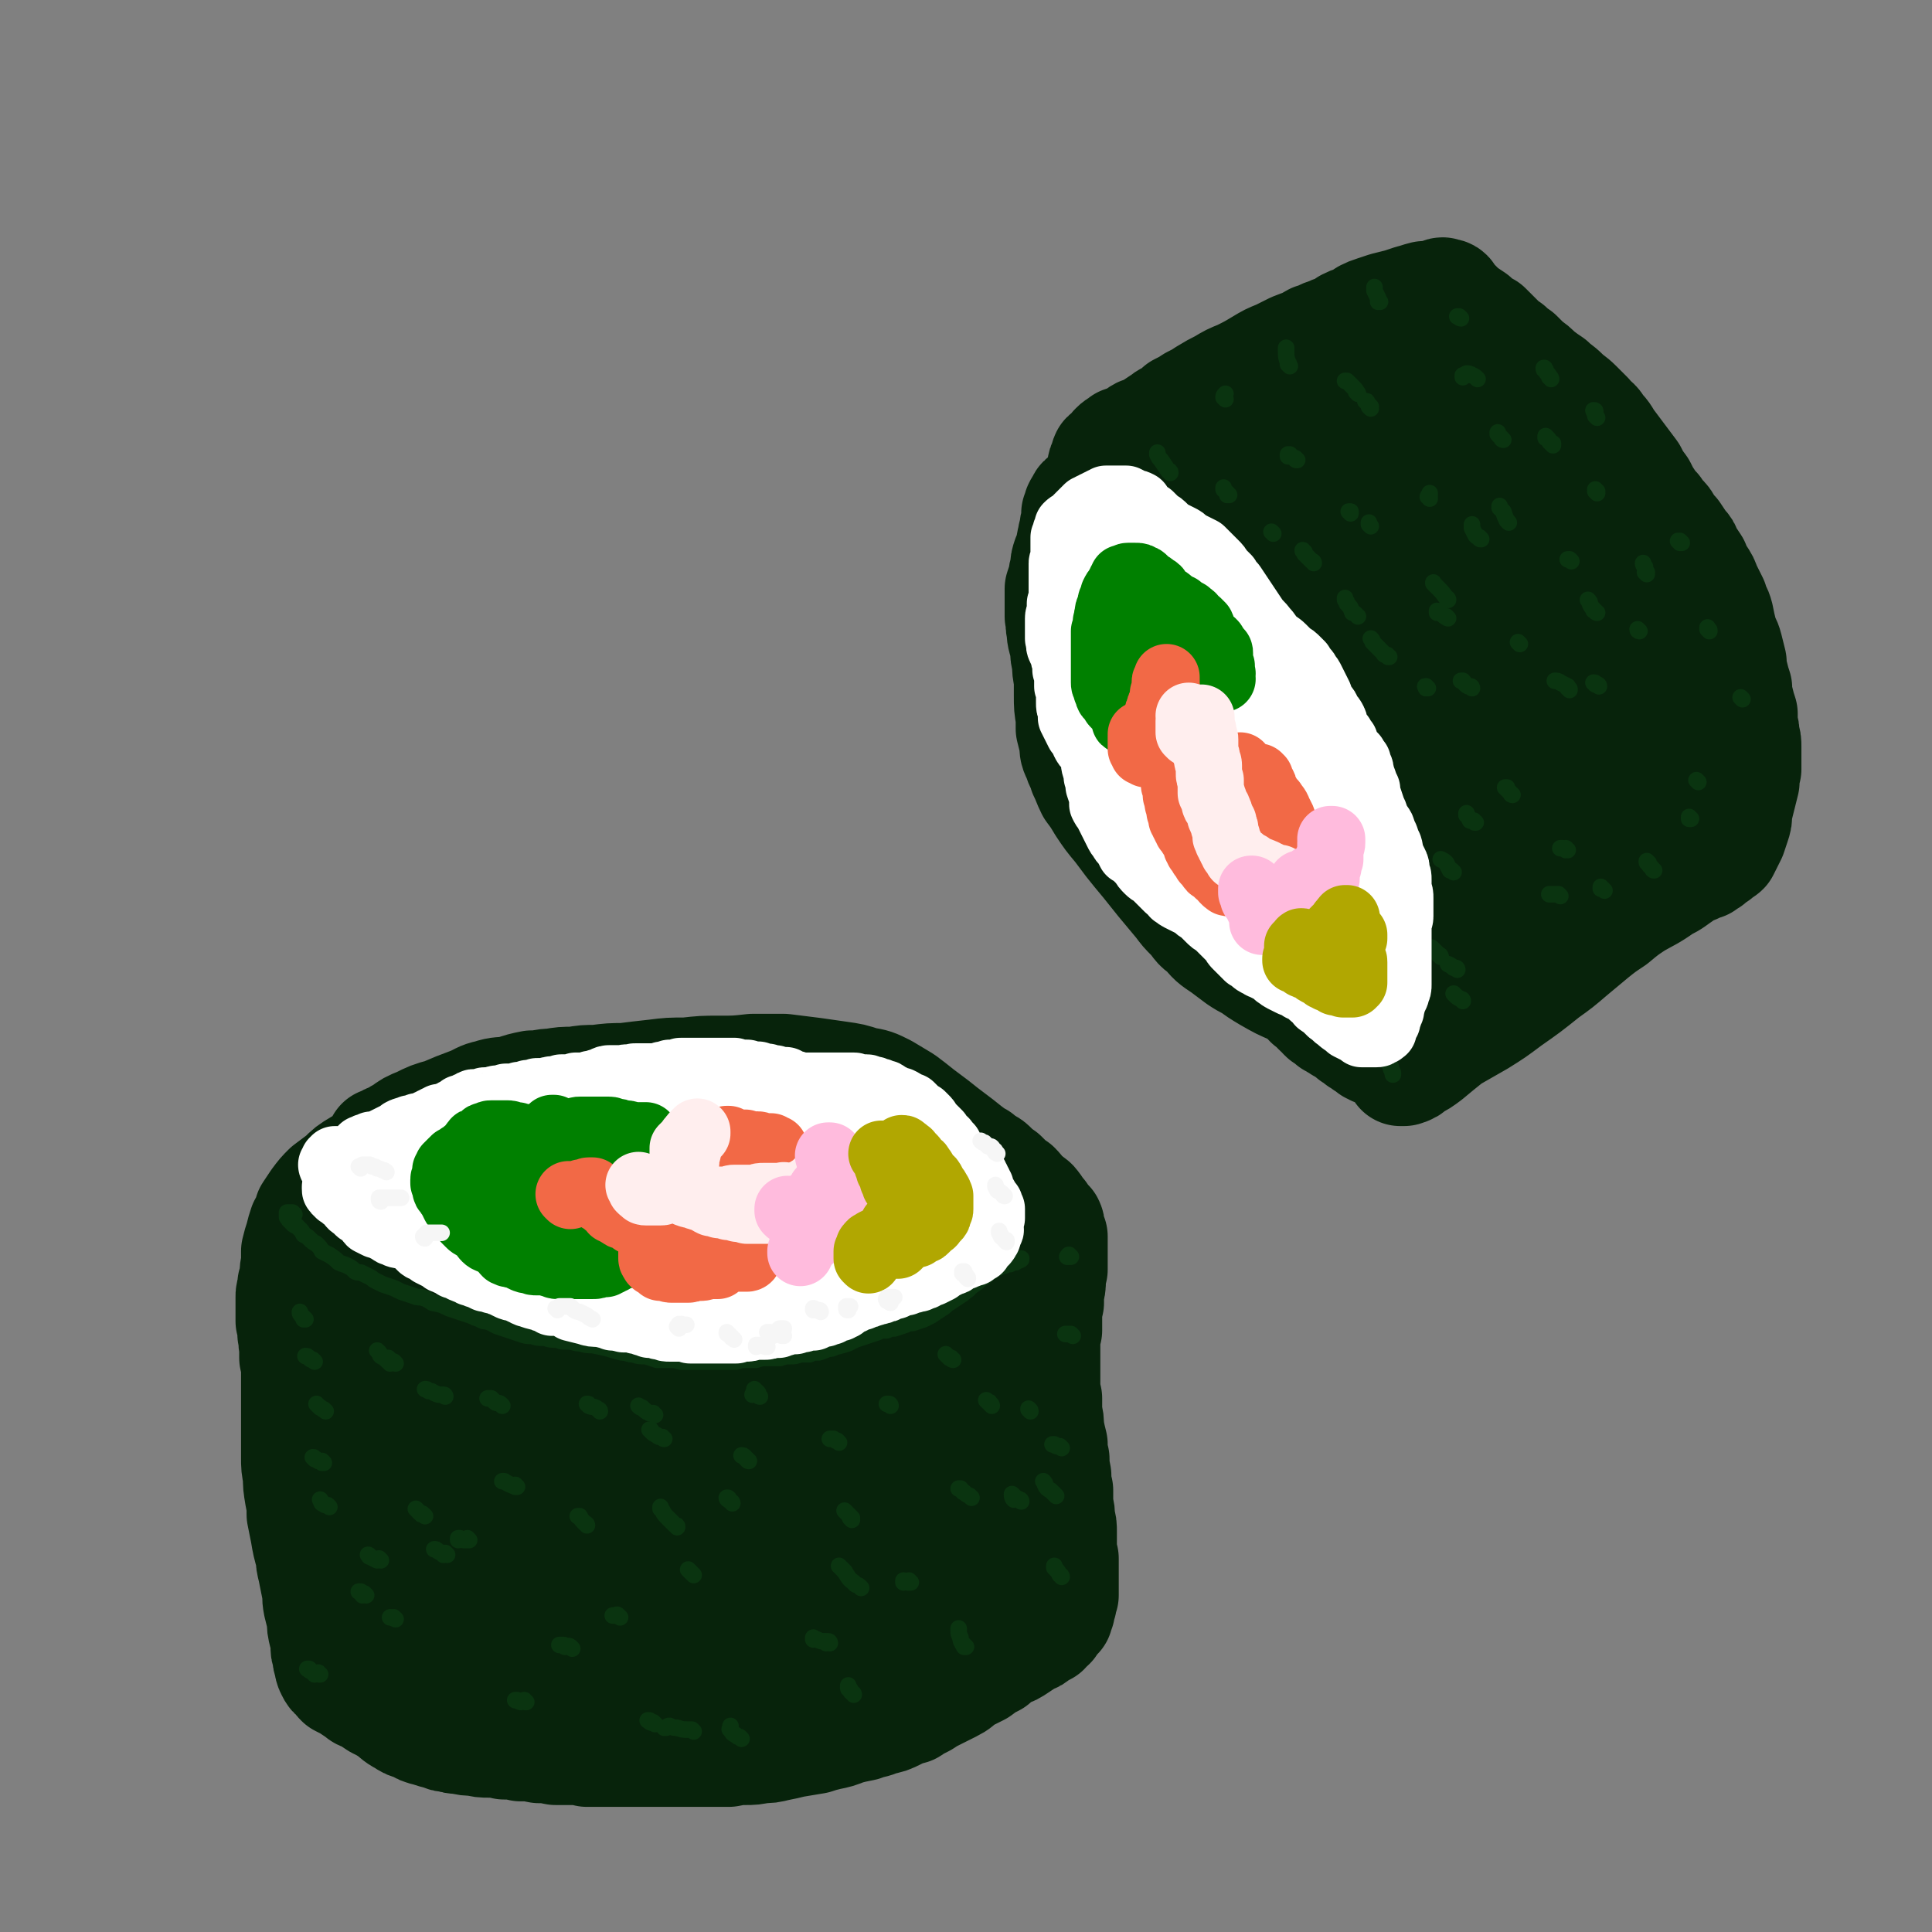 <svg viewBox='0 0 1050 1050' version='1.1' xmlns='http://www.w3.org/2000/svg' xmlns:xlink='http://www.w3.org/1999/xlink'><rect x="0" y="0" width="1050" height="1050" fill="#808080" stroke="none"/><g fill='none' stroke='rgb(7,35,11)' stroke-width='60' stroke-linecap='round' stroke-linejoin='round'><path d='M208,622c0,0 -1,-1 -1,-1 0,0 0,1 1,1 0,0 0,-1 0,-1 3,-2 3,-2 6,-3 3,-2 3,-2 5,-3 4,-3 4,-3 9,-5 6,-3 6,-3 13,-5 7,-3 7,-3 15,-6 5,-2 5,-3 10,-4 6,-2 6,-1 12,-2 6,-2 6,-2 11,-3 6,0 6,-1 11,-1 6,-1 6,-1 12,-1 6,-1 6,-1 12,-1 8,-1 8,-1 15,-1 8,-1 8,-1 17,-2 8,-1 8,-1 17,-1 9,-1 9,-1 18,-1 9,0 9,0 18,-1 9,0 9,0 17,0 8,1 8,1 16,2 7,1 7,1 14,2 7,1 7,1 13,3 6,1 6,1 12,4 5,3 5,3 10,6 4,3 4,3 9,7 4,3 4,3 8,6 5,4 5,4 9,7 4,3 4,3 9,7 4,3 4,3 8,6 3,3 4,3 7,7 2,3 2,3 5,6 2,3 2,3 3,6 1,3 1,3 1,6 1,3 1,3 1,6 0,3 0,3 -1,6 -2,3 -3,3 -5,6 -4,4 -4,4 -7,7 -4,4 -4,4 -9,7 -5,4 -5,3 -11,6 -6,4 -6,3 -12,6 -6,3 -6,3 -12,5 -6,3 -6,3 -12,6 -7,2 -7,2 -14,4 -6,2 -6,2 -12,4 -7,3 -7,4 -13,6 -7,2 -7,1 -14,4 -7,2 -7,2 -15,4 -7,3 -7,2 -15,4 -7,2 -7,2 -15,4 -8,2 -7,2 -15,4 -7,2 -7,2 -14,4 -7,2 -7,2 -14,3 -7,1 -7,1 -14,2 -7,1 -7,2 -13,2 -7,1 -7,1 -13,1 -7,1 -7,1 -13,1 -7,0 -7,0 -13,0 -7,0 -7,0 -14,0 -6,-1 -6,-1 -12,-2 -4,-1 -4,-1 -8,-1 -5,-1 -5,-1 -10,-2 -5,-1 -5,0 -11,-2 -4,-1 -4,-1 -9,-2 -5,-2 -5,-2 -9,-4 -5,-2 -5,-3 -9,-5 -4,-3 -4,-3 -8,-6 -4,-2 -4,-2 -8,-5 -3,-3 -3,-3 -6,-6 -3,-3 -2,-3 -4,-7 -2,-3 -2,-3 -4,-7 -1,-4 -1,-4 -2,-7 0,-4 0,-4 0,-8 -1,-3 -1,-3 0,-7 0,-3 0,-3 0,-7 1,-4 1,-4 2,-7 1,-4 1,-4 2,-7 2,-3 2,-3 3,-7 2,-3 2,-3 4,-6 3,-4 3,-4 6,-7 4,-3 4,-3 8,-6 4,-4 4,-4 9,-7 5,-3 5,-3 10,-6 6,-3 6,-3 12,-6 5,-3 5,-4 11,-6 8,-4 8,-4 16,-7 8,-3 8,-3 16,-5 6,-2 6,-2 12,-4 6,-2 6,-2 13,-3 6,-2 6,-2 13,-3 6,-1 6,-1 13,-2 7,-1 7,-1 14,-2 7,-1 7,-1 15,-2 8,-1 8,-1 16,-1 8,-1 8,-1 17,-2 8,0 8,0 17,0 8,0 8,-1 16,0 7,0 7,1 15,2 7,2 7,2 14,4 6,2 6,2 12,4 5,2 5,2 10,4 5,3 5,3 10,5 5,3 5,3 10,6 5,3 5,2 10,6 5,3 5,3 9,7 4,4 4,4 8,8 4,3 3,4 6,8 3,3 3,3 5,7 2,4 2,4 3,8 1,3 2,3 1,6 -1,4 -2,4 -4,7 -3,4 -4,4 -8,7 -6,5 -6,5 -13,8 -7,4 -7,4 -14,7 -9,3 -9,3 -19,5 -9,2 -9,2 -19,4 -10,2 -10,3 -21,5 -11,3 -11,3 -23,5 -12,2 -12,1 -24,3 -12,1 -12,1 -24,1 -13,1 -13,0 -25,1 -12,0 -12,0 -24,0 -12,0 -12,0 -24,-1 -12,0 -12,0 -23,0 -8,0 -8,0 -15,0 -8,0 -8,0 -16,-1 -9,0 -9,0 -18,-1 -7,-1 -7,-2 -15,-4 -6,-1 -6,-1 -12,-4 -5,-1 -5,-1 -9,-4 -3,-2 -4,-2 -6,-6 -1,-2 -1,-2 -1,-5 0,-3 0,-3 1,-6 2,-4 3,-4 6,-7 5,-5 5,-5 11,-9 8,-5 8,-5 16,-9 9,-5 9,-5 19,-9 15,-6 15,-6 30,-11 16,-6 16,-6 33,-10 16,-5 16,-5 32,-8 16,-4 16,-4 32,-6 15,-2 15,-2 31,-2 15,-1 15,-2 30,-1 13,0 13,0 26,2 11,1 11,1 22,4 8,2 8,2 15,5 6,3 6,3 11,8 3,3 4,3 5,8 2,3 2,3 2,7 -1,3 -1,4 -3,6 -2,4 -2,4 -6,7 -6,5 -6,5 -12,8 -9,5 -9,5 -19,9 -10,5 -10,5 -21,9 -13,5 -13,5 -26,8 -13,4 -13,4 -27,6 -14,3 -14,3 -28,4 -13,1 -13,1 -27,2 -12,0 -12,1 -23,1 -12,0 -12,1 -23,0 -9,0 -9,0 -18,-1 -4,-1 -5,-1 -9,-3 -3,-1 -3,-1 -6,-3 -2,-2 -3,-2 -4,-5 -1,-2 -1,-3 0,-5 3,-5 4,-5 9,-9 10,-8 10,-8 21,-14 12,-6 13,-5 26,-10 15,-5 15,-5 30,-9 15,-4 15,-4 31,-6 16,-3 16,-2 32,-3 14,-1 14,-1 28,0 12,0 12,1 24,4 9,2 9,2 18,5 7,2 7,3 13,6 4,2 4,2 8,4 2,1 2,1 3,3 0,1 0,1 0,2 -1,1 -2,1 -3,1 -4,2 -4,2 -9,3 -8,2 -7,2 -15,4 -11,3 -11,3 -22,5 -13,2 -13,2 -26,4 -14,2 -14,2 -29,4 -15,2 -15,2 -31,3 -15,2 -15,2 -30,3 -14,1 -14,1 -29,2 -13,0 -13,0 -25,0 -6,0 -6,0 -13,-1 -5,-1 -5,0 -11,-2 -4,-2 -4,-2 -7,-5 -2,-1 -2,-2 -1,-4 1,-2 2,-3 5,-4 7,-4 7,-4 15,-7 12,-4 12,-4 24,-6 14,-3 14,-3 27,-4 15,-2 15,-2 29,-4 15,-1 15,-1 30,-2 13,-1 13,-1 26,-2 11,0 11,0 22,0 8,1 8,1 16,2 5,1 5,1 10,2 2,1 2,1 3,2 1,1 1,2 0,2 -3,2 -3,1 -6,2 -6,2 -6,3 -11,4 -9,3 -9,3 -17,6 -10,2 -10,2 -19,4 -10,3 -10,3 -20,4 -9,2 -9,2 -18,3 -10,0 -10,0 -19,1 -4,0 -4,0 -8,-1 -3,0 -4,0 -7,-1 -2,-1 -2,-1 -3,-2 -1,-1 -1,-2 -1,-3 0,-1 0,-1 0,-2 2,-2 3,-2 5,-4 5,-2 5,-2 10,-4 5,-2 5,-3 10,-5 8,-2 9,-2 17,-5 8,-2 8,-2 17,-5 9,-3 9,-3 18,-5 10,-2 10,-2 19,-5 9,-2 9,-2 18,-4 8,-2 8,-2 16,-4 6,-2 6,-2 12,-4 6,-1 6,-1 11,-3 6,-1 6,-1 11,-2 2,-1 2,-1 5,-1 3,-1 3,-1 6,-1 2,0 2,0 4,0 2,0 2,0 5,0 1,0 1,0 2,0 1,0 1,1 2,1 2,0 2,0 3,1 2,0 2,0 3,1 2,0 2,0 3,1 2,0 2,0 3,1 2,0 2,0 3,0 1,1 1,1 2,1 1,0 1,0 2,1 2,0 2,0 3,0 1,0 1,0 2,1 2,0 2,0 4,0 2,0 2,0 4,0 1,1 1,1 3,1 2,1 2,1 4,2 1,0 1,1 3,1 2,2 2,2 4,3 2,1 2,1 4,3 2,2 2,2 5,4 2,2 2,2 4,4 1,1 1,1 3,2 3,3 2,3 5,6 2,1 2,1 3,2 2,1 2,2 3,3 1,2 1,2 3,4 1,2 1,2 2,3 1,1 1,1 2,2 1,2 0,2 1,4 0,1 0,1 1,3 0,2 0,2 0,4 0,2 0,2 0,4 0,2 0,2 0,4 0,3 0,3 0,6 -1,3 -1,3 -1,6 0,3 0,3 -1,6 0,3 0,3 0,6 -1,4 -1,4 -1,7 0,4 0,4 0,8 -1,3 -1,3 -1,5 0,5 0,5 0,9 0,4 0,4 0,8 0,3 0,3 0,7 0,4 0,4 1,8 0,4 0,4 0,8 1,4 1,4 1,8 1,5 1,5 2,9 0,4 0,4 1,8 0,4 0,4 1,9 0,4 0,4 1,8 0,4 0,4 0,8 1,4 1,4 1,8 1,3 1,3 1,7 0,3 0,3 0,7 0,3 0,3 1,7 0,3 0,3 0,7 0,3 0,3 0,7 0,3 0,3 0,6 -1,2 -1,2 -1,4 -1,2 -1,2 -1,4 -1,1 -1,1 -1,3 -1,1 -1,1 -2,2 -1,1 -1,1 -2,3 -2,1 -1,1 -3,3 -2,1 -2,1 -4,2 -2,2 -2,2 -5,3 -3,2 -3,2 -6,4 -3,2 -3,2 -6,3 -4,2 -4,2 -7,5 -4,2 -4,2 -8,5 -4,2 -4,2 -8,4 -4,3 -3,3 -7,5 -4,2 -4,2 -8,4 -4,2 -4,2 -7,4 -4,2 -4,2 -7,4 -4,1 -4,1 -8,3 -4,2 -4,2 -9,3 -4,2 -4,1 -9,3 -5,1 -5,1 -9,2 -5,2 -5,2 -10,3 -4,1 -4,1 -7,2 -6,1 -6,1 -12,2 -4,1 -4,1 -9,2 -4,1 -4,1 -8,1 -5,1 -5,1 -9,1 -4,0 -4,0 -9,1 -3,0 -3,0 -6,0 -7,0 -7,0 -13,0 -5,0 -5,0 -10,0 -4,0 -4,0 -9,0 -5,0 -5,0 -10,0 -5,0 -5,0 -10,0 -4,0 -4,0 -9,0 -5,0 -5,0 -10,0 -4,-1 -4,-1 -9,-1 -4,0 -4,0 -8,0 -5,-1 -5,-1 -9,-1 -5,-1 -5,-1 -10,-1 -4,-1 -4,-1 -9,-1 -4,-1 -4,-1 -8,-1 -4,0 -4,0 -8,-1 -4,0 -4,0 -8,-1 -3,0 -3,0 -5,-1 -3,0 -3,0 -5,-1 -4,-1 -4,-1 -7,-2 -4,-1 -4,-1 -7,-3 -4,-1 -4,-1 -7,-3 -4,-2 -4,-3 -7,-5 -3,-2 -3,-2 -7,-4 -3,-2 -3,-2 -6,-4 -2,-1 -2,0 -4,-2 -3,-2 -3,-2 -6,-4 -2,-1 -2,-1 -4,-2 -1,-1 -1,-1 -2,-3 -2,-1 -2,-1 -3,-3 -1,-2 -1,-2 -1,-4 -1,-2 -1,-2 -1,-5 -1,-2 -1,-2 -1,-5 0,-3 0,-3 -1,-6 -1,-4 -1,-4 -1,-8 -1,-4 -1,-4 -2,-8 -1,-5 0,-5 -1,-9 -1,-5 -1,-5 -2,-10 -1,-4 -1,-4 -1,-7 -2,-7 -2,-7 -3,-13 -1,-5 -1,-5 -2,-10 0,-5 0,-5 -1,-10 -1,-6 -1,-6 -1,-11 -1,-5 -1,-5 -1,-10 0,-5 0,-5 0,-10 0,-5 0,-5 0,-10 0,-5 0,-5 0,-10 0,-5 0,-5 0,-9 0,-4 0,-4 0,-8 0,-3 0,-3 -1,-7 0,-3 0,-3 0,-6 -1,-4 0,-4 -1,-7 0,-4 0,-4 -1,-7 0,-4 0,-4 0,-7 0,-3 0,-3 0,-6 0,-2 0,-2 1,-4 0,-1 0,-1 0,-3 0,0 0,0 1,-1 0,-1 0,-1 0,-1 1,-1 1,-1 1,-1 0,-1 1,-1 1,-1 0,0 0,0 0,-1 1,0 1,0 1,0 1,0 1,0 1,0 1,0 1,1 1,1 1,1 1,1 1,2 1,2 1,2 1,3 1,2 1,2 2,4 0,1 0,1 1,3 1,2 1,2 1,4 1,3 1,3 2,5 1,3 1,3 3,5 1,3 1,3 3,6 2,3 2,3 4,6 2,4 2,4 4,7 2,3 2,3 4,7 2,2 2,2 3,5 2,2 2,3 4,5 2,1 2,1 4,2 3,1 3,2 6,2 2,1 2,1 5,1 5,1 5,1 10,1 5,0 5,0 11,0 9,1 9,1 19,2 8,0 8,0 17,0 8,1 8,0 17,0 9,0 9,1 18,0 8,0 8,0 17,0 9,-1 9,-1 17,-1 9,-1 9,-1 17,-2 9,-1 9,-1 17,-2 9,-1 9,-1 18,-2 9,-2 9,-2 17,-3 8,-2 8,-1 16,-2 7,-1 7,-1 14,-3 6,-1 6,-1 11,-2 6,-2 6,-2 11,-4 4,-2 4,-2 8,-4 3,-1 3,-1 6,-3 4,-1 4,-2 7,-3 3,-1 3,-1 6,-2 3,-1 3,-1 7,-2 3,-2 3,-1 6,-2 3,-1 3,-1 5,-2 3,-1 3,-1 5,-1 3,0 3,0 5,0 2,0 2,0 4,0 2,0 2,-1 4,0 1,0 1,0 2,1 1,0 1,0 1,1 1,1 1,1 1,3 1,1 1,1 0,3 0,3 0,3 -1,5 -1,3 -1,3 -4,6 -2,3 -2,3 -5,6 -4,2 -4,2 -7,5 -4,3 -4,3 -8,5 -5,3 -5,3 -9,6 -6,2 -6,2 -11,5 -6,3 -6,3 -12,5 -7,3 -7,3 -13,6 -7,3 -7,3 -14,6 -9,3 -9,3 -17,6 -9,3 -9,3 -19,6 -10,3 -10,3 -20,5 -10,3 -10,3 -21,5 -10,1 -10,2 -20,3 -10,2 -10,2 -20,3 -10,1 -10,1 -20,1 -10,1 -10,1 -19,1 -9,0 -9,0 -18,-1 -7,0 -7,0 -14,-1 -6,-1 -6,-1 -11,-2 -4,0 -4,0 -8,-1 -5,-1 -5,-1 -10,-2 -5,-1 -5,-1 -10,-2 -4,0 -4,0 -8,-1 -4,-1 -4,-1 -7,-2 -2,-1 -2,-1 -5,-2 -1,0 -1,0 -2,0 -1,-1 -1,-1 -1,-1 0,0 0,0 -1,0 0,0 0,0 0,0 1,0 1,0 1,0 0,0 0,0 0,0 0,1 0,1 1,2 0,0 0,0 1,1 0,1 0,1 1,2 1,1 1,2 2,3 3,2 3,2 5,4 5,3 4,3 9,5 6,3 6,3 13,5 12,4 12,4 25,7 10,3 10,3 20,5 9,2 9,2 19,3 10,2 10,1 19,2 10,1 10,1 19,1 8,0 8,0 17,-1 8,-1 8,-2 17,-4 8,-1 8,-1 16,-3 9,-2 9,-2 17,-5 9,-3 9,-3 18,-6 9,-3 9,-3 18,-7 9,-4 8,-4 17,-8 9,-3 9,-3 17,-6 8,-3 8,-4 16,-6 6,-2 6,-2 13,-4 4,-1 4,-1 9,-3 3,0 3,0 7,-1 2,0 2,0 5,0 1,-1 1,-1 3,-1 1,0 1,0 1,0 1,1 2,0 2,1 1,0 1,1 1,1 1,1 1,1 2,1 0,1 0,1 1,2 1,0 1,0 2,1 0,1 0,1 1,2 0,2 1,2 1,3 1,1 1,2 1,3 0,2 0,2 0,4 0,2 0,2 -1,5 0,3 -1,3 -2,7 -2,3 -2,3 -4,7 -2,4 -2,3 -5,7 -3,4 -3,4 -6,7 -5,4 -5,4 -10,7 -6,4 -6,4 -12,7 -7,4 -7,4 -15,7 -9,4 -9,4 -17,6 -8,3 -8,3 -17,5 -8,2 -8,2 -17,3 -10,1 -10,1 -19,1 -10,1 -10,1 -19,1 -11,0 -11,0 -21,0 -10,0 -10,0 -20,-1 -10,-1 -10,-1 -20,-2 -10,-1 -10,-1 -20,-2 -10,-1 -10,-1 -20,-2 -9,-1 -9,-1 -18,-2 -7,-1 -7,-1 -14,-2 -5,0 -5,0 -9,-1 -4,-1 -4,-1 -8,-2 -4,-1 -4,0 -8,-2 -4,-1 -4,-1 -7,-2 -3,-1 -3,-1 -5,-3 -1,-1 -1,-1 -2,-2 -1,-1 -1,-1 -1,-2 -1,0 -1,0 -1,0 0,0 0,0 0,0 1,0 0,-1 0,-1 0,0 0,1 1,2 0,1 0,1 1,2 1,2 1,2 1,3 2,2 1,2 3,4 2,2 2,2 5,4 3,2 3,2 6,4 7,3 7,3 15,6 7,2 7,2 15,5 7,2 7,2 15,4 8,2 8,2 17,3 9,2 9,2 18,4 9,1 9,1 18,2 10,0 10,0 20,1 10,0 10,0 21,0 11,-1 11,-2 22,-3 11,-2 11,-3 23,-5 10,-2 10,-2 21,-5 9,-2 9,-2 19,-5 8,-3 8,-3 17,-7 9,-3 9,-3 17,-6 8,-3 8,-3 16,-7 7,-3 7,-3 14,-5 5,-3 5,-2 10,-4 5,-2 5,-2 9,-3 3,-1 3,-1 6,-2 2,0 2,0 4,-1 2,0 2,0 4,0 1,0 1,0 2,1 1,0 1,1 2,1 0,2 0,2 1,4 0,2 1,2 1,4 0,2 0,2 0,5 -1,3 -1,3 -2,6 -2,4 -2,4 -4,8 -3,4 -3,4 -6,8 -4,4 -4,4 -8,7 -6,4 -6,4 -12,8 -7,4 -8,4 -15,7 -9,4 -9,3 -18,6 -10,4 -10,4 -20,7 -10,3 -10,3 -21,5 -10,3 -10,2 -21,3 -10,2 -10,1 -20,2 -10,0 -10,0 -19,0 -10,-1 -10,-1 -19,-2 -8,-1 -8,-1 -17,-3 -8,-1 -8,-1 -17,-3 -7,-1 -7,-1 -15,-2 -7,-2 -7,-2 -14,-3 -6,-2 -6,-2 -12,-3 -7,-1 -7,-1 -13,-2 -6,0 -6,0 -12,-1 -5,0 -5,0 -10,0 -5,-1 -5,-1 -9,-1 -3,-1 -3,-1 -5,-2 -2,0 -2,0 -4,-1 -3,-1 -3,-1 -6,-2 -3,0 -3,0 -6,-1 -2,-1 -2,-1 -4,-2 -2,0 -2,0 -3,0 -1,-1 -1,-1 -2,-1 -1,0 -1,0 -1,0 -1,0 -1,0 -1,0 0,0 0,0 -1,0 -1,0 -1,0 -1,0 -1,0 -1,0 -2,0 -1,0 -1,0 -2,0 -1,0 -1,0 -2,0 -1,0 -1,0 -2,0 0,0 0,0 -1,0 0,0 0,0 0,0 0,0 0,0 0,0 0,0 0,0 0,0 1,1 1,1 2,1 2,1 2,1 3,1 3,2 3,2 5,3 3,1 3,1 6,2 4,2 4,2 7,3 7,2 7,2 13,4 6,2 6,2 12,3 6,2 6,2 11,3 7,1 7,1 13,1 6,1 6,1 13,2 6,0 6,0 12,0 6,1 6,1 13,1 7,1 7,1 15,1 '/><path d='M623,293c0,0 -1,-1 -1,-1 1,0 2,1 3,1 4,0 4,0 8,0 3,0 3,0 5,1 4,0 4,0 9,1 6,2 6,2 11,4 5,1 5,2 9,4 3,1 3,1 6,2 4,3 3,3 7,6 3,2 3,2 6,5 3,4 3,4 7,7 3,4 3,4 6,8 4,4 4,4 7,8 4,4 4,4 9,9 4,5 4,5 8,10 5,5 5,5 9,10 6,6 6,6 12,13 3,4 3,4 6,8 4,5 4,5 8,10 4,5 4,5 7,10 3,6 3,6 6,12 3,6 3,6 6,12 3,6 3,6 5,12 2,6 2,6 4,11 2,5 2,5 4,10 2,5 2,5 3,9 2,5 1,6 2,11 1,3 2,3 2,6 1,5 1,5 1,9 0,5 0,5 0,9 0,5 0,5 0,10 -1,5 0,5 -1,11 -1,3 -1,3 -3,6 -2,4 -1,4 -4,8 -2,3 -2,3 -4,6 -3,3 -3,3 -7,5 -1,1 -1,1 -3,2 -2,0 -2,0 -4,1 -2,0 -3,0 -5,1 -3,0 -3,0 -6,0 -3,0 -3,0 -7,0 -4,-1 -4,-1 -8,-2 -6,-3 -6,-3 -12,-5 -6,-3 -6,-2 -11,-5 -4,-2 -4,-2 -9,-4 -6,-3 -6,-3 -11,-6 -7,-3 -7,-3 -14,-7 -5,-3 -5,-3 -9,-6 -4,-2 -4,-2 -7,-4 -4,-3 -4,-3 -8,-6 -6,-4 -6,-4 -10,-9 -5,-3 -4,-4 -8,-8 -3,-3 -3,-3 -6,-7 -5,-6 -5,-6 -10,-12 -4,-5 -4,-5 -8,-10 -5,-6 -5,-6 -9,-11 -3,-4 -3,-4 -6,-8 -5,-6 -5,-6 -9,-12 -3,-5 -3,-5 -6,-9 -2,-4 -2,-5 -4,-9 -1,-4 -2,-4 -3,-8 -2,-4 -2,-4 -2,-8 -1,-4 -1,-4 -2,-8 0,-3 0,-3 0,-6 -1,-6 -1,-6 -1,-12 0,-5 0,-5 0,-9 -1,-5 -1,-5 -1,-9 -1,-4 -1,-4 -1,-7 -1,-6 -2,-6 -2,-11 -1,-3 0,-3 -1,-7 0,-4 0,-4 0,-7 0,-4 0,-4 0,-8 1,-3 1,-3 2,-6 0,-2 0,-2 1,-5 0,-3 0,-3 1,-6 1,-2 1,-2 2,-4 0,-3 0,-3 1,-7 0,-2 1,-2 1,-4 0,-2 0,-2 1,-5 0,-2 0,-2 0,-4 1,-2 1,-2 1,-3 1,-2 1,-2 2,-3 0,-1 0,-1 2,-2 1,-1 1,-1 2,-2 2,0 3,-1 5,-1 2,0 2,0 5,-1 2,0 2,0 4,0 3,0 3,0 6,0 3,0 3,0 6,-1 5,0 5,0 9,0 4,-1 4,-1 7,0 4,0 4,-1 8,0 3,1 3,1 6,2 5,2 5,2 10,5 6,3 7,3 13,7 3,2 3,3 6,6 6,5 6,5 12,10 5,6 4,6 9,11 4,5 5,5 9,10 5,5 5,5 9,10 5,5 5,5 9,10 5,6 5,6 10,11 3,5 3,5 7,9 6,7 6,7 12,14 6,6 6,6 11,12 5,6 5,6 9,12 5,6 5,6 9,12 4,6 4,6 6,12 3,6 3,6 6,12 2,5 2,4 3,9 2,6 2,6 3,12 2,6 2,6 3,11 2,6 3,6 5,12 1,4 1,4 2,8 1,4 2,4 3,9 1,4 0,4 0,9 0,3 0,3 0,5 -1,3 0,4 -1,7 -1,2 -1,2 -2,4 -2,2 -2,2 -4,4 -1,1 -1,1 -2,2 -2,2 -2,2 -3,4 -2,2 -2,2 -4,3 -2,2 -2,2 -4,3 -3,1 -3,1 -6,2 -2,0 -2,0 -4,1 -7,0 -7,1 -13,0 -5,0 -5,-1 -10,-2 -7,-2 -7,-1 -14,-3 -6,-2 -6,-2 -13,-4 -6,-3 -6,-3 -12,-5 -7,-3 -7,-2 -13,-5 -5,-3 -5,-3 -10,-6 -5,-4 -5,-4 -10,-7 -5,-4 -5,-4 -10,-8 -3,-3 -3,-3 -7,-7 -6,-6 -6,-6 -13,-12 -4,-4 -4,-4 -7,-8 -6,-8 -6,-8 -11,-16 -5,-7 -5,-7 -9,-14 -4,-7 -5,-7 -9,-15 -4,-7 -4,-8 -8,-15 -4,-7 -5,-7 -8,-14 -3,-6 -3,-7 -6,-14 -2,-6 -2,-6 -5,-11 -2,-5 -2,-5 -4,-10 -2,-4 -2,-4 -3,-8 -2,-5 -1,-5 -2,-9 -1,-4 0,-4 -1,-9 0,-4 0,-4 0,-9 0,-4 0,-4 0,-8 1,-4 1,-4 2,-8 2,-4 2,-4 4,-8 2,-4 2,-4 5,-7 4,-4 4,-4 9,-7 5,-3 5,-3 11,-4 5,-2 5,-2 11,-2 5,0 5,-1 10,0 6,2 6,3 11,6 6,5 6,5 12,10 6,7 6,7 11,14 6,8 6,8 11,16 4,8 4,8 8,15 5,11 5,11 9,23 5,11 5,12 9,23 5,14 6,14 11,27 3,9 3,9 7,18 3,8 2,8 5,15 2,6 2,6 4,12 2,3 2,3 3,7 1,1 1,1 1,3 0,1 0,1 0,1 -1,1 -2,0 -3,0 -3,1 -3,1 -7,1 -5,-1 -5,-1 -10,-2 -8,-2 -8,-2 -15,-5 -8,-3 -8,-4 -15,-8 -8,-5 -8,-6 -15,-11 -8,-7 -8,-7 -16,-14 -8,-8 -8,-8 -15,-16 -6,-6 -6,-6 -10,-13 -6,-12 -6,-12 -11,-24 -3,-8 -3,-8 -6,-17 -1,-5 -1,-5 -2,-10 0,-3 0,-3 1,-5 0,-2 1,-2 3,-2 3,-2 3,-2 7,-1 4,0 4,0 7,2 5,2 5,3 10,6 6,5 6,5 12,11 7,7 8,7 14,15 8,9 8,9 15,20 8,11 8,12 16,24 9,13 9,14 18,27 10,12 9,12 20,23 9,10 10,9 19,18 7,6 7,6 13,12 4,4 4,4 7,8 1,1 1,1 1,2 0,1 0,1 0,1 -2,0 -2,0 -3,0 -4,0 -4,1 -7,1 -5,0 -5,1 -11,0 -6,0 -6,0 -12,-2 -8,-3 -8,-3 -15,-6 -8,-4 -8,-4 -15,-9 -9,-6 -9,-6 -16,-12 -9,-8 -9,-8 -16,-16 -8,-9 -9,-9 -16,-18 -7,-10 -7,-10 -13,-21 -6,-9 -6,-9 -11,-20 -3,-7 -4,-7 -6,-16 -1,-5 -1,-5 -1,-11 0,-2 -1,-3 1,-5 0,-1 1,-1 3,-1 2,0 2,0 5,1 4,2 4,2 8,5 6,4 6,4 11,9 8,6 8,6 14,13 8,9 8,9 15,18 8,11 8,11 17,22 9,12 9,12 19,24 9,11 10,11 19,23 8,9 8,9 15,19 5,7 5,7 10,14 3,5 3,5 5,9 1,2 1,2 1,3 0,1 -1,0 -1,0 -2,1 -2,1 -3,1 -3,0 -3,0 -6,0 -4,0 -4,1 -8,-1 -6,-2 -6,-2 -11,-5 -7,-4 -7,-4 -12,-9 -8,-6 -8,-6 -15,-12 -8,-8 -9,-8 -16,-17 -7,-7 -7,-7 -13,-14 -10,-14 -9,-14 -19,-28 -8,-12 -8,-12 -17,-25 -8,-12 -8,-12 -15,-24 -7,-11 -7,-11 -14,-23 -6,-9 -5,-9 -11,-19 -4,-8 -4,-8 -8,-16 -3,-6 -3,-6 -6,-13 -2,-4 -2,-4 -5,-9 -1,-3 -1,-3 -3,-6 -1,-2 -1,-2 -2,-4 -1,-2 -1,-2 -2,-4 0,-1 0,-1 0,-3 -1,-1 0,-1 0,-3 0,-2 0,-2 0,-4 0,-1 -1,-1 0,-2 0,-1 0,-1 0,-3 0,-1 0,-1 0,-3 0,-1 0,-1 0,-3 0,-1 -1,-1 -1,-3 -1,-1 -1,-1 -1,-2 -1,-1 -1,-1 -1,-2 0,-1 0,-1 -1,-2 0,0 0,0 0,-1 0,-1 0,-1 0,-1 0,-1 0,-1 0,-1 1,-1 1,-1 1,-2 2,-2 2,-2 3,-3 1,-1 1,-2 1,-3 1,-1 1,-1 2,-2 1,-2 1,-2 2,-4 1,-2 1,-2 1,-4 1,-2 1,-2 1,-3 0,-2 0,-2 1,-3 1,-2 0,-2 1,-4 1,-1 2,-1 3,-2 1,-2 1,-2 2,-3 2,-2 2,-1 4,-3 3,-1 3,-1 6,-2 2,-1 2,-2 4,-3 3,-1 3,-1 5,-2 3,-2 3,-2 6,-4 2,-1 2,-2 5,-3 3,-2 3,-2 5,-4 4,-2 4,-2 7,-4 4,-2 4,-2 7,-4 5,-3 5,-3 9,-5 5,-3 5,-3 10,-5 6,-3 6,-3 11,-6 5,-3 5,-3 10,-5 4,-2 4,-2 8,-4 5,-2 6,-2 11,-5 4,-1 4,-2 8,-3 2,-1 2,-1 5,-2 3,-2 3,-1 5,-3 2,-1 2,-1 5,-2 2,-1 2,-1 5,-3 2,-1 2,-1 5,-2 3,-1 3,-1 6,-2 4,-1 4,-1 8,-2 3,-1 3,-1 6,-2 4,-1 3,-1 7,-2 2,0 2,0 4,0 2,-1 2,-1 4,-1 1,0 1,-1 2,-1 0,0 0,0 0,0 1,1 2,0 3,1 1,1 0,2 1,3 1,1 1,1 3,2 2,2 2,2 4,4 3,2 3,2 6,4 3,3 3,3 7,5 3,3 3,3 6,6 3,3 3,3 6,5 2,2 2,2 5,4 2,2 2,2 5,5 3,2 3,2 6,5 4,3 4,3 7,5 3,3 4,3 7,6 3,3 4,3 7,6 3,3 3,3 6,6 3,4 4,3 6,7 4,4 3,4 6,8 3,4 3,4 6,8 3,4 3,4 6,8 2,4 2,4 5,8 2,4 2,4 4,7 2,3 2,3 4,5 1,2 1,2 3,4 2,2 2,2 3,4 2,3 2,3 4,5 2,3 2,3 4,6 2,2 2,2 3,5 2,3 2,3 4,6 1,3 1,3 3,6 2,3 2,3 3,6 2,4 2,4 4,8 1,4 2,4 3,8 1,5 1,5 2,9 1,4 2,4 3,8 1,4 1,4 2,8 0,3 0,3 1,7 1,4 1,4 2,7 0,4 0,4 1,7 1,4 1,4 2,7 0,3 0,3 0,6 1,3 1,3 1,6 1,3 1,3 1,6 0,3 0,3 0,5 0,4 0,4 0,7 -1,4 -1,4 -1,7 -1,4 -1,4 -2,8 -1,4 -1,4 -2,8 0,4 0,4 -1,7 -1,3 -1,3 -2,6 -1,2 -1,2 -2,4 -1,2 -1,2 -2,4 -1,1 -1,0 -2,1 -1,1 -1,1 -2,2 -2,1 -2,1 -4,3 -2,1 -2,1 -3,2 -3,1 -3,1 -5,2 -3,1 -3,1 -6,3 -6,4 -5,4 -11,7 -7,5 -8,5 -15,9 -6,4 -6,4 -12,9 -6,4 -6,4 -11,8 -6,5 -6,5 -12,10 -7,6 -7,6 -14,11 -10,8 -10,8 -20,15 -8,6 -8,6 -16,11 -7,4 -7,4 -14,8 -5,3 -5,3 -10,6 -4,2 -4,2 -8,4 -2,2 -2,2 -5,3 -1,2 -1,1 -3,3 -1,1 -1,1 -2,2 0,1 -1,1 -1,1 0,0 0,0 0,0 0,0 0,0 0,0 1,0 1,0 2,0 3,-1 3,-1 5,-3 4,-2 4,-2 8,-5 6,-5 6,-5 11,-9 8,-6 8,-6 15,-12 8,-7 8,-7 16,-15 7,-7 7,-7 13,-14 7,-7 7,-7 14,-14 9,-9 8,-9 17,-18 9,-10 9,-10 18,-19 6,-7 6,-7 12,-14 4,-5 4,-5 9,-10 4,-6 4,-5 8,-11 5,-5 5,-5 9,-11 4,-5 4,-5 8,-10 2,-3 2,-3 5,-6 1,-2 1,-2 2,-4 0,-1 0,-1 1,-2 0,0 0,0 -1,0 -1,-1 -1,-1 -2,0 -2,0 -2,0 -4,1 -4,2 -4,2 -7,3 -8,5 -8,5 -16,10 -10,7 -10,7 -21,13 -7,5 -7,5 -14,10 -6,3 -6,4 -13,7 -5,2 -5,3 -10,4 -4,2 -4,1 -8,2 -1,0 -1,0 -2,0 -1,0 -2,-1 -2,-2 0,-2 0,-2 1,-4 2,-4 2,-4 5,-7 3,-4 3,-4 7,-9 5,-5 5,-5 10,-10 5,-6 5,-6 11,-11 6,-4 6,-4 12,-9 5,-3 5,-3 11,-6 4,-2 4,-2 7,-3 3,-2 3,-2 6,-3 3,-1 3,-1 5,-1 2,-1 2,-1 4,-1 1,0 2,0 2,1 1,0 1,1 0,2 -1,1 -1,1 -3,2 -4,4 -3,4 -8,6 -7,5 -7,5 -15,8 -7,2 -7,2 -14,4 -7,2 -7,2 -14,3 -6,2 -6,2 -13,2 -6,1 -6,1 -11,0 -6,-1 -7,-1 -12,-4 -3,-2 -3,-3 -4,-6 -1,-3 -1,-4 0,-7 1,-6 2,-6 4,-11 2,-4 1,-4 4,-8 3,-5 3,-5 6,-10 5,-7 5,-7 10,-12 5,-6 5,-6 11,-11 6,-5 6,-5 12,-9 5,-4 5,-4 11,-6 4,-2 4,-2 9,-2 3,-1 3,-1 5,0 2,0 2,0 3,2 1,1 1,2 1,4 0,2 1,2 0,4 -1,3 -2,3 -4,5 -3,4 -4,4 -8,7 -5,3 -5,3 -11,6 -7,4 -7,4 -13,6 -7,3 -7,2 -14,4 -9,2 -9,3 -17,4 -7,1 -8,1 -15,1 -3,1 -4,1 -7,0 -2,-1 -3,-1 -4,-4 -1,-2 -1,-2 0,-5 2,-4 2,-4 5,-8 4,-5 4,-5 8,-10 4,-5 5,-5 9,-9 5,-5 4,-5 10,-10 6,-5 6,-5 13,-10 6,-4 6,-4 14,-8 5,-3 5,-3 11,-5 3,-1 3,-1 7,-2 1,0 2,0 2,0 1,1 1,2 0,3 0,1 0,1 -1,2 -3,3 -3,4 -6,6 -4,4 -4,4 -9,7 -7,3 -7,3 -14,6 -8,3 -8,3 -16,6 -11,3 -11,4 -22,6 -7,2 -8,2 -16,3 -6,1 -6,1 -12,1 -5,0 -5,1 -9,0 -4,-2 -4,-2 -6,-5 -2,-2 -2,-3 -3,-5 0,-3 -1,-4 1,-7 1,-5 2,-4 5,-9 5,-6 5,-6 10,-11 5,-7 5,-7 11,-13 6,-5 6,-5 13,-11 6,-5 6,-5 12,-9 4,-2 4,-2 8,-4 4,-1 4,-1 8,-3 3,-1 3,-1 6,-1 2,-1 2,-1 3,0 1,0 1,1 1,2 -1,1 0,1 -1,2 -2,2 -3,2 -5,4 -5,3 -5,4 -11,7 -7,5 -8,4 -16,8 -7,3 -7,3 -15,6 -7,3 -8,3 -16,5 -8,2 -8,2 -16,4 -9,1 -9,1 -17,2 -8,1 -8,1 -16,1 -6,0 -6,0 -12,-1 -3,0 -4,0 -7,-2 -2,-2 -2,-3 -2,-5 -1,-3 -1,-3 0,-5 2,-4 2,-4 5,-8 5,-5 5,-5 11,-10 6,-5 6,-5 13,-10 8,-6 8,-6 17,-10 9,-5 9,-5 18,-9 9,-4 9,-4 18,-7 7,-2 7,-2 15,-3 5,0 5,0 9,1 3,1 3,2 4,4 1,1 1,2 0,3 0,2 -1,2 -2,4 -3,2 -3,2 -6,4 -5,3 -5,3 -11,5 -7,3 -7,3 -14,5 -7,2 -7,2 -14,4 -8,2 -8,2 -16,4 -8,2 -8,2 -17,3 -9,1 -9,1 -18,2 -8,0 -8,0 -16,0 -6,0 -7,0 -12,-2 -4,-1 -4,-1 -7,-3 -2,-1 -2,-1 -4,-4 0,-1 -1,-2 0,-3 1,-3 2,-3 4,-5 3,-3 3,-3 6,-6 6,-4 5,-4 11,-8 7,-4 7,-4 14,-7 7,-4 7,-4 15,-7 7,-4 7,-3 15,-6 6,-2 6,-2 13,-4 4,-1 5,-1 9,-1 1,0 2,0 2,1 1,0 1,1 0,1 -1,1 -1,0 -2,1 -4,1 -4,1 -7,2 -7,2 -6,3 -13,5 -7,2 -7,2 -14,4 -7,2 -7,2 -13,4 -7,2 -7,2 -13,4 -7,1 -7,1 -13,2 -5,1 -5,1 -11,2 -4,0 -4,0 -8,0 -2,0 -3,0 -5,-1 -2,-1 -2,-1 -3,-2 -1,-2 -1,-2 -1,-4 0,-2 1,-2 2,-4 3,-4 3,-4 6,-7 5,-4 5,-4 11,-7 6,-4 6,-4 13,-8 8,-4 8,-4 15,-8 8,-3 8,-4 16,-7 8,-3 8,-3 16,-6 7,-2 7,-2 15,-4 6,-1 6,-1 12,-2 3,0 3,0 6,0 1,0 2,0 2,1 0,1 0,2 0,3 -1,3 -1,3 -3,5 -3,5 -4,4 -8,9 -5,6 -5,6 -11,12 -7,6 -7,6 -14,12 -7,7 -7,7 -14,14 -7,7 -7,7 -14,15 -7,6 -7,6 -14,13 -7,7 -7,7 -14,14 -6,6 -6,6 -13,12 -6,6 -6,6 -13,12 -7,5 -7,5 -14,9 -6,5 -7,4 -13,9 -5,3 -5,3 -11,6 -3,2 -3,2 -7,5 -2,2 -2,2 -5,5 -1,1 -1,2 -2,4 -1,1 -1,1 -2,3 0,1 0,1 -1,3 0,1 0,1 0,2 1,2 1,1 1,3 0,1 0,1 1,3 1,2 0,2 2,3 1,3 1,2 3,5 1,2 1,2 3,5 1,3 1,3 3,6 2,3 2,3 4,6 2,4 2,4 4,7 1,4 1,4 3,7 2,3 2,3 4,6 2,3 2,3 3,7 2,3 2,3 3,6 1,4 1,4 2,7 1,4 1,4 2,8 0,4 0,4 1,8 1,4 2,4 3,8 1,4 0,4 1,8 1,3 2,3 3,7 1,3 1,3 2,7 1,3 1,3 3,6 1,3 1,3 3,6 1,2 1,2 3,5 2,2 2,2 4,4 1,2 1,2 3,4 1,2 1,2 2,3 1,2 1,2 2,4 1,2 1,2 2,3 1,2 1,2 2,4 1,2 1,2 2,4 2,2 2,1 3,3 1,2 1,2 2,4 1,2 1,1 2,3 1,2 1,2 2,4 1,1 1,1 3,3 1,1 1,1 2,3 1,1 1,1 2,3 1,1 0,1 1,2 1,1 2,1 3,2 1,1 1,1 2,2 0,1 1,1 2,2 1,1 0,1 1,1 1,1 2,1 3,2 0,1 0,1 1,2 1,1 1,1 2,1 1,1 1,1 1,2 1,1 1,1 2,1 1,1 1,1 2,2 1,1 1,1 2,1 1,1 1,1 2,1 0,1 1,1 1,1 1,1 1,1 2,1 0,1 1,0 1,1 1,0 1,0 2,1 0,0 0,0 1,1 1,0 1,0 1,1 1,0 1,0 2,1 1,0 1,0 1,1 1,1 1,1 2,1 1,1 1,1 1,1 1,1 1,1 2,1 1,1 1,1 1,1 1,0 1,0 1,1 1,0 1,0 1,0 0,0 0,0 0,0 1,1 1,1 1,1 1,0 1,0 1,0 0,0 0,0 1,0 0,0 0,1 1,1 0,0 0,0 1,0 0,0 0,0 0,0 1,0 1,0 1,0 0,0 0,0 0,0 0,0 0,0 0,0 0,0 0,0 1,0 0,0 0,0 0,0 0,0 0,0 0,1 1,0 1,-1 1,0 0,0 0,0 0,0 1,0 1,0 2,0 0,0 0,0 0,0 1,1 1,1 2,2 1,1 1,1 1,2 '/></g>
<g fill='none' stroke='rgb(10,52,16)' stroke-width='9' stroke-linecap='round' stroke-linejoin='round'><path d='M215,880c0,0 -1,-1 -1,-1 0,0 0,0 0,0 0,1 -1,0 -1,0 -1,0 -1,0 -1,0 0,0 0,0 0,0 0,0 0,0 0,0 '/><path d='M174,910c-1,0 -1,0 -1,-1 -1,0 -1,1 -2,1 -1,-1 -1,-1 -2,-2 -1,0 -1,0 -1,-1 -1,0 -1,0 -1,0 '/><path d='M199,867c-1,0 -1,-1 -1,-1 -1,0 0,1 -1,1 0,-1 -1,-1 -1,-2 -1,0 0,0 -1,0 '/><path d='M207,848c0,0 0,0 -1,-1 0,0 -1,1 -1,1 -2,-1 -2,-1 -4,-2 -1,0 0,-1 -1,-1 '/><path d='M179,819c0,0 -1,-1 -1,-1 0,0 0,0 -1,0 -1,0 -1,-1 -2,-1 -1,-1 0,-1 -1,-2 '/><path d='M176,795c0,0 -1,-1 -1,-1 0,0 1,1 0,1 0,-1 -1,-1 -2,-1 -1,-1 -1,-1 -2,-1 -1,-1 0,-1 -1,-1 '/><path d='M177,767c0,0 -1,-1 -1,-1 0,0 0,0 0,0 -1,0 -1,-1 -2,-1 -1,-1 -1,-1 -2,-2 '/><path d='M171,740c0,0 -1,-1 -1,-1 0,0 0,0 0,0 -1,0 -1,0 -2,-1 -1,-1 -1,-1 -2,-1 '/><path d='M166,717c0,0 -1,-1 -1,-1 0,0 0,1 0,1 0,-1 0,-1 -1,-2 -1,-1 -1,-1 -1,-2 '/><path d='M160,660c0,0 -1,0 -1,-1 0,0 0,1 0,1 1,0 0,0 0,-1 -1,0 -1,0 -2,0 0,0 0,0 0,0 -1,0 -1,0 -1,0 0,0 0,0 0,0 0,0 0,0 0,1 0,0 0,0 0,1 0,1 0,1 1,1 0,0 0,0 0,1 0,0 0,0 1,1 0,0 0,0 1,1 1,1 1,1 2,1 1,1 1,1 2,2 1,1 1,1 2,3 2,1 2,1 3,2 2,2 2,2 4,3 2,2 2,2 3,4 2,1 2,1 4,2 3,2 3,2 5,4 2,1 3,1 5,2 2,1 2,1 4,3 2,1 2,0 4,1 2,1 2,1 4,2 2,1 1,1 3,2 2,1 2,1 4,2 3,1 3,1 6,2 2,1 2,1 4,2 3,1 3,1 6,2 3,1 2,1 5,1 3,1 3,1 6,3 5,1 5,1 9,3 3,1 3,1 6,2 3,1 3,1 6,2 2,1 2,1 5,2 1,1 2,1 3,1 4,1 4,2 7,3 3,1 3,1 6,2 3,1 3,1 6,2 3,1 3,1 6,1 3,1 3,1 7,1 3,1 3,1 7,1 2,1 2,1 5,1 4,0 4,1 7,1 4,1 4,1 7,1 5,1 5,1 9,2 3,1 3,1 7,2 3,0 3,1 6,1 3,1 3,1 7,1 3,1 3,1 6,2 3,0 3,0 6,0 4,0 4,0 7,1 3,0 3,0 6,0 3,0 3,0 7,0 3,0 3,0 6,0 3,0 3,0 6,0 3,0 3,0 5,0 3,-1 3,-1 6,-1 3,0 3,0 5,0 3,-1 3,-1 5,-1 2,0 2,0 5,0 1,0 1,0 3,0 3,-1 3,-1 6,-1 2,0 2,0 5,-1 2,0 2,0 5,0 2,-1 2,-1 5,-1 3,-1 3,-1 5,-2 2,0 2,0 4,-1 4,-1 4,-1 7,-2 2,-1 2,-1 4,-2 3,-1 3,-1 6,-2 3,-1 3,-1 6,-2 2,-1 2,-1 5,-1 2,-1 2,-1 4,-1 3,-1 3,-1 6,-2 2,-1 2,-1 4,-1 3,-1 3,-1 6,-2 2,-1 2,-1 4,-2 3,-2 3,-2 6,-4 2,-1 2,-2 4,-3 3,-2 3,-2 6,-4 2,-1 1,-1 4,-3 2,-2 2,-2 5,-4 2,-2 2,-2 4,-3 2,-2 2,-2 4,-3 1,-1 1,-1 3,-2 1,0 1,0 2,-1 2,0 2,0 3,-1 1,0 1,0 2,0 1,-1 2,-1 3,-1 1,-1 1,-1 2,-1 1,-1 1,0 1,-1 '/><path d='M582,683c-1,0 -1,-1 -1,-1 -1,0 0,1 0,1 0,0 0,0 -1,0 0,0 0,0 0,0 0,0 0,0 0,0 '/><path d='M583,726c0,0 -1,-1 -1,-1 0,0 0,0 0,0 -1,0 -1,0 -2,0 -1,0 -1,0 -1,0 0,0 0,0 0,0 '/><path d='M560,767c0,-1 -1,-1 -1,-1 0,-1 0,0 0,0 '/><path d='M539,764c0,-1 -1,-1 -1,-1 0,0 0,0 0,0 0,-1 0,-1 -1,-1 0,0 0,0 0,0 -1,-1 -1,-1 -1,-1 '/><path d='M518,739c-1,0 -1,-1 -1,-1 -1,0 0,0 0,0 -1,0 -1,0 -1,0 -1,-1 -1,-1 -2,-2 0,0 0,0 0,0 '/><path d='M484,764c0,0 0,-1 -1,-1 0,0 1,1 0,0 0,0 0,0 -1,0 '/><path d='M456,784c0,0 -1,-1 -1,-1 0,0 0,0 0,0 -1,0 -1,0 -2,-1 -1,0 -1,0 -2,0 '/><path d='M407,794c-1,0 -1,-1 -1,-1 0,0 0,0 0,0 0,0 -1,0 -1,-1 -1,-1 -1,-1 -2,-1 0,0 0,0 0,0 0,0 0,0 0,0 '/><path d='M361,782c0,0 -1,0 -1,-1 -2,0 -2,0 -3,-1 -2,-1 -2,-1 -3,-2 0,-1 0,-1 -1,-1 0,0 0,0 0,0 '/><path d='M356,769c0,0 -1,0 -1,-1 -1,0 -1,0 -2,0 -2,-1 -2,-1 -4,-3 -1,0 -1,0 -2,-1 0,0 0,0 0,0 '/><path d='M326,767c0,-1 -1,-1 -1,-1 -2,-2 -3,-1 -5,-2 0,-1 0,-1 -1,-1 '/><path d='M273,764c0,0 0,0 -1,-1 -1,-1 -2,0 -3,-1 -1,-1 -1,-1 -2,-2 -1,0 -1,0 -2,0 '/><path d='M242,759c0,0 0,-1 -1,-1 0,0 0,0 -1,0 -2,0 -2,0 -4,-1 -2,-1 -1,-1 -3,-1 -1,-1 -1,-1 -2,-1 0,0 0,0 0,0 '/><path d='M212,741c0,0 0,-1 -1,-1 0,0 0,0 0,-1 -2,-1 -2,-1 -4,-2 -1,-1 0,-1 -1,-2 -1,-1 -1,-1 -1,-1 '/><path d='M215,741c0,0 0,0 -1,-1 0,0 1,1 1,1 -1,-1 -1,-1 -2,-1 -1,-1 -1,-1 -2,-2 0,0 -1,0 -1,0 0,0 0,0 0,1 0,0 0,0 0,0 '/><path d='M255,837c0,0 -1,-1 -1,-1 0,0 1,1 1,1 -1,0 -1,0 -2,0 -2,0 -2,0 -3,-1 -1,0 -1,0 -1,0 0,0 0,0 0,1 '/><path d='M243,845c0,0 0,0 -1,-1 0,0 0,1 -1,1 -1,-1 -1,-1 -3,-2 -1,-1 -1,-1 -2,-1 '/><path d='M231,824c-1,-1 -1,-1 -1,-1 -1,-1 -1,0 -1,0 -1,-1 -1,-1 -2,-2 0,0 0,0 -1,-1 0,0 0,0 0,0 '/><path d='M281,808c0,0 -1,-1 -1,-1 0,0 0,1 0,1 -2,-1 -3,-1 -6,-3 0,0 0,0 -1,0 0,0 0,0 1,0 '/><path d='M319,829c0,0 0,-1 -1,-1 0,0 0,0 0,0 -2,-2 -2,-2 -3,-4 -1,0 -1,0 -1,0 '/><path d='M337,879c-1,-1 -1,-1 -1,-1 -1,-1 -1,0 -1,0 -1,0 -1,0 -2,0 '/><path d='M311,896c-1,-1 -1,-1 -1,-1 -1,-1 -2,0 -3,0 -1,-1 0,-1 -1,-1 -1,0 -1,0 -2,0 0,0 0,0 0,0 '/><path d='M286,925c-1,0 -1,0 -1,-1 -1,0 -1,1 -2,1 -1,0 -1,-1 -2,-1 -1,0 -1,0 -1,0 0,0 0,0 0,0 1,0 1,0 1,0 '/><path d='M356,937c0,0 0,0 -1,-1 0,0 0,1 -1,0 -1,0 -1,0 -1,-1 -1,0 -1,0 -1,0 '/><path d='M377,856c0,0 0,0 -1,-1 -1,-1 -1,-1 -2,-2 '/><path d='M368,830c0,-1 0,-1 -1,-1 -2,-2 -2,-2 -4,-4 -2,-2 -2,-2 -3,-4 -1,-1 -1,-1 -1,-1 0,0 0,0 0,-1 '/><path d='M398,817c0,0 0,-1 -1,-1 0,-1 -1,0 -1,-1 -1,0 -1,-1 -1,-1 0,0 0,0 0,0 1,0 1,0 1,1 '/><path d='M451,893c0,0 0,-1 -1,-1 0,0 0,0 -1,1 0,0 0,-1 0,-1 -3,0 -3,0 -5,-1 -1,0 -1,0 -2,-1 0,0 0,0 0,0 0,0 0,1 0,1 '/><path d='M464,921c0,-1 -1,-1 -1,-1 -1,-1 -1,-1 -1,-2 -1,0 -1,0 -1,-1 0,-1 0,-1 0,-1 '/><path d='M468,863c0,0 0,0 -1,-1 -1,-1 -2,0 -3,-2 -3,-2 -3,-3 -5,-6 -1,-1 -1,-1 -3,-3 '/><path d='M463,826c0,-1 0,-1 -1,-1 0,0 1,0 1,0 -1,-1 -1,-1 -3,-3 0,0 0,0 -1,-1 0,0 0,0 0,0 '/><path d='M495,860c0,0 -1,0 -1,-1 0,0 0,1 0,1 -1,0 -1,0 -3,-1 0,0 0,0 0,0 0,0 0,0 0,1 '/><path d='M525,895c0,0 -1,0 -1,-1 0,0 0,1 0,1 -1,-2 -2,-3 -2,-5 -1,-2 -1,-2 -1,-4 0,-1 0,-1 0,-1 '/><path d='M528,814c0,0 0,0 -1,-1 -2,-1 -2,-1 -3,-2 -1,0 -1,-1 -2,-2 -1,0 -1,0 -1,0 0,0 0,0 0,0 '/><path d='M555,816c0,0 0,-1 -1,-1 -1,-1 -1,0 -2,-1 -1,0 -1,-1 -1,-1 -1,-1 -1,-1 -1,-1 0,1 0,2 1,3 '/><path d='M577,857c0,0 0,-1 -1,-1 0,0 0,0 0,0 -1,-2 -1,-2 -3,-4 0,0 0,0 0,-1 '/><path d='M574,813c0,0 0,0 -1,-1 -1,-1 -1,-1 -2,-2 -2,-1 -2,-1 -3,-3 0,-1 0,-1 -1,-2 '/><path d='M577,787c0,0 0,0 -1,-1 0,0 0,0 -1,0 -1,0 -1,0 -2,-1 0,0 0,0 0,0 -1,0 -1,0 -1,0 '/><path d='M413,759c0,0 -1,0 -1,-1 0,0 0,-1 0,-1 -1,-1 -1,-1 -1,-1 -1,-1 -1,-1 -1,-1 0,1 0,1 0,1 -1,1 0,1 -1,2 '/><path d='M403,945c0,0 0,0 -1,-1 -1,0 -1,0 -2,-1 -2,-1 -2,-1 -3,-3 -1,0 0,-1 0,-1 0,-1 0,-1 0,-1 '/><path d='M377,941c0,0 -1,-1 -1,-1 -1,0 -1,0 -2,0 -3,0 -3,0 -6,-1 -2,0 -2,0 -4,-1 -1,0 -1,0 -2,1 0,0 0,0 -1,0 '/><path d='M602,266c0,0 -1,-1 -1,-1 0,0 0,1 1,1 2,0 2,0 5,1 2,0 3,0 5,1 4,1 4,1 7,2 4,2 4,1 8,3 5,1 5,1 9,3 4,3 3,3 7,5 4,3 4,3 7,6 4,2 4,2 7,5 3,3 3,3 7,6 2,3 2,3 5,6 3,3 3,4 5,7 3,3 3,3 6,7 2,3 2,3 5,7 3,4 3,4 6,7 3,4 3,4 6,9 3,4 3,3 6,8 2,4 2,4 5,8 3,4 3,4 5,8 3,4 3,4 5,7 2,4 2,4 5,8 2,4 2,4 4,8 2,4 2,4 4,7 1,4 1,4 3,8 1,4 1,4 2,8 1,6 1,6 2,12 1,4 1,4 2,7 0,5 0,5 1,10 1,5 1,5 2,10 1,4 1,4 2,8 0,4 0,4 1,8 1,3 1,3 2,7 1,3 1,3 2,6 1,5 1,5 2,9 1,3 1,3 1,6 1,3 1,3 1,5 1,4 1,4 1,8 0,3 0,3 0,5 0,3 0,3 0,6 0,4 0,4 0,7 0,3 -1,3 -1,6 -1,3 -1,3 -1,5 -1,3 -1,3 -1,6 0,2 0,2 0,4 0,2 0,2 0,4 -1,2 -1,2 0,4 0,3 0,3 0,6 0,3 0,3 1,5 0,3 0,3 1,5 0,2 0,2 0,4 1,2 1,2 1,4 1,2 1,2 1,3 1,1 0,1 1,2 0,0 0,0 0,1 '/><path d='M795,544c0,0 0,-1 -1,-1 0,0 0,0 0,0 -2,-1 -2,-1 -3,-2 0,0 0,0 -1,-1 0,0 0,0 0,0 '/><path d='M792,527c0,0 0,-1 -1,-1 0,0 0,0 -1,0 -1,-1 -1,-1 -3,-2 '/><path d='M783,520c0,0 0,-1 -1,-1 -1,-1 -1,-1 -2,-2 -1,-1 -1,-1 -2,-2 0,0 0,0 0,0 '/><path d='M790,474c0,0 -1,-1 -1,-1 0,0 -1,0 -1,0 -1,-2 -1,-2 -2,-4 -1,-1 -1,-1 -3,-2 0,0 0,0 0,0 '/><path d='M802,447c-1,0 -1,0 -1,-1 -1,0 -1,0 -2,0 -1,-2 -1,-2 -2,-3 0,0 0,0 0,-1 '/><path d='M822,432c0,0 -1,0 -1,-1 -1,-1 -1,-1 -2,-2 0,0 0,0 -1,-1 0,0 1,0 1,0 '/><path d='M852,462c0,0 -1,0 -1,-1 0,0 0,1 0,1 -1,-1 -1,-1 -2,-1 0,0 0,0 -1,0 '/><path d='M848,487c0,0 -1,-1 -1,-1 0,0 0,0 0,0 0,0 0,0 0,0 -2,0 -2,0 -3,0 -1,0 -1,0 -2,0 '/><path d='M872,484c0,0 -1,-1 -1,-1 0,0 1,1 1,1 0,0 -1,-1 -1,-1 0,0 0,0 -1,0 0,-1 0,-1 0,-1 0,0 0,0 0,0 '/><path d='M899,473c-1,0 -1,-1 -1,-1 0,0 0,0 0,0 0,0 0,0 0,0 -1,-1 -1,-1 -1,-1 -1,-1 -1,-1 -1,-2 -1,0 -1,0 -1,-1 0,0 0,0 0,0 '/><path d='M919,445c0,0 -1,0 -1,-1 0,0 0,1 0,1 0,0 0,0 0,0 '/><path d='M923,425c0,0 0,0 -1,-1 0,0 0,0 0,0 '/><path d='M947,380c0,0 -1,-1 -1,-1 0,0 0,0 1,1 '/><path d='M929,343c0,-1 0,-1 -1,-1 0,0 1,0 0,0 0,0 0,0 0,-1 '/><path d='M891,343c0,0 -1,0 -1,-1 0,0 0,0 0,0 0,0 0,0 0,0 '/><path d='M869,373c0,0 0,-1 -1,-1 0,0 0,0 -1,0 0,-1 0,-1 -1,-1 0,0 0,0 0,0 '/><path d='M853,375c0,-1 0,-1 -1,-1 0,-1 0,-1 0,-1 -2,-1 -2,-1 -4,-2 -1,-1 -2,-1 -3,-1 '/><path d='M800,374c0,0 0,-1 -1,-1 0,0 0,0 -1,0 -2,-1 -2,-2 -3,-3 -1,0 -1,0 -1,0 '/><path d='M776,374c-1,0 -1,-1 -1,-1 -1,0 0,0 0,1 0,0 0,0 0,0 0,0 0,0 0,0 0,0 0,0 0,0 '/><path d='M755,357c-1,0 -1,0 -1,-1 -1,0 -2,0 -2,-1 -3,-3 -3,-3 -6,-6 0,-1 0,-1 -1,-2 0,0 0,0 0,0 '/><path d='M738,335c0,0 -1,-1 -1,-1 -1,-1 -1,-1 -2,-1 -1,-3 -1,-3 -3,-5 0,-1 0,-1 -1,-2 0,-1 0,-1 0,-1 '/><path d='M714,306c0,0 0,-1 -1,-1 -2,-2 -2,-2 -4,-4 0,0 0,-1 0,-1 -1,-1 -1,0 -1,-1 '/><path d='M692,290c0,0 0,0 -1,-1 0,0 0,0 0,0 0,0 0,0 0,0 '/><path d='M668,269c0,0 0,0 -1,-1 0,0 0,1 0,1 0,0 0,-1 0,-1 -1,-1 -1,-1 -2,-2 0,-1 0,-1 0,-1 '/><path d='M636,257c0,-1 0,-1 -1,-1 -2,-3 -2,-3 -4,-6 -1,-1 -1,-1 -2,-3 0,0 0,0 0,-1 '/><path d='M666,217c0,0 -1,-1 -1,-1 0,-1 0,-1 1,-2 '/><path d='M701,199c0,0 0,0 -1,-1 0,0 1,0 0,-1 0,0 0,0 0,0 -1,-3 -1,-3 -1,-6 0,-1 0,-1 0,-2 0,0 0,0 0,0 '/><path d='M750,164c0,0 -1,-1 -1,-1 0,0 0,1 0,1 0,-1 0,-1 0,-2 -1,-2 -1,-2 -2,-4 0,-1 0,-1 0,-2 0,0 0,1 0,1 '/><path d='M794,173c-1,0 -1,-1 -1,-1 0,0 0,0 0,0 0,0 0,0 -1,0 '/><path d='M803,206c0,0 0,0 -1,-1 0,0 1,1 1,1 -1,-1 -2,-2 -3,-2 -1,-1 -2,-1 -3,-1 -1,1 -1,1 -2,1 0,0 0,0 0,1 '/><path d='M745,222c0,0 -1,-1 -1,-1 0,0 1,1 1,0 -1,-1 -1,-1 -2,-2 0,-1 0,-1 -1,-1 '/><path d='M705,250c-1,0 -1,0 -1,-1 -1,0 -1,0 -2,-1 -1,0 -1,-1 -1,-1 0,0 -1,0 -1,0 0,0 0,0 0,1 '/><path d='M734,279c0,0 0,-1 -1,-1 0,0 1,0 1,0 '/><path d='M745,286c0,0 0,0 -1,-1 0,0 0,0 0,0 0,0 0,0 0,-1 '/><path d='M777,271c0,-1 0,-1 -1,-1 0,-1 1,0 1,-1 0,0 0,0 0,-1 '/><path d='M817,239c0,0 -1,0 -1,-1 -1,-1 -1,-1 -2,-2 0,-1 0,-1 0,-1 0,0 0,0 0,0 '/><path d='M844,242c0,0 -1,-1 -1,-1 0,0 1,1 1,0 -1,0 -1,0 -2,-1 0,-1 0,-1 -1,-2 -1,-1 -1,-1 -1,-1 0,0 0,0 0,1 '/><path d='M868,268c0,-1 -1,-1 -1,-1 0,-1 1,0 1,0 0,0 -1,0 -1,-1 '/><path d='M854,305c0,0 -1,-1 -1,-1 0,0 0,0 0,0 -1,0 -1,0 -1,0 '/><path d='M787,326c0,0 0,-1 -1,-1 -2,-3 -2,-3 -5,-6 -1,-1 -1,-1 -2,-2 0,-1 0,0 0,0 '/><path d='M787,336c0,0 -1,0 -1,-1 0,0 1,1 1,1 -2,-1 -2,-1 -4,-3 -1,0 -1,-1 -2,-1 0,0 0,0 0,1 '/><path d='M826,350c0,0 -1,-1 -1,-1 0,0 0,0 0,0 '/><path d='M868,333c0,0 -1,0 -1,-1 -1,0 -1,0 -1,-1 -1,-1 -1,-1 -2,-3 0,-1 0,-1 -1,-2 0,0 0,0 0,0 '/><path d='M895,312c0,0 0,0 -1,-1 0,0 1,0 1,0 -1,-1 -1,-1 -1,-3 -1,-1 -1,-1 -1,-2 0,0 0,0 0,0 '/><path d='M914,295c0,0 -1,-1 -1,-1 0,0 0,0 0,1 0,0 0,-1 -1,-1 0,0 0,0 0,0 '/><path d='M843,206c0,-1 -1,-1 -1,-1 0,-1 0,0 0,0 0,-1 0,-1 -1,-2 -1,-1 -1,-1 -1,-2 -1,0 -1,0 -1,-1 0,0 0,0 0,0 1,0 0,0 0,0 0,0 0,0 0,0 0,0 0,0 0,0 '/><path d='M868,227c0,0 -1,-1 -1,-1 0,0 0,0 0,0 0,-1 0,-1 0,-2 -1,0 -1,-1 -1,-1 1,0 1,0 1,1 0,0 0,0 0,0 '/><path d='M820,284c0,0 0,0 -1,-1 -1,-2 -1,-2 -2,-5 -1,-1 -1,-1 -2,-2 0,0 0,0 0,-1 0,0 0,0 0,0 '/><path d='M805,293c-1,0 -1,0 -1,-1 -1,0 -1,0 -2,-1 -1,-2 -1,-2 -2,-4 0,-1 0,-1 0,-2 0,0 0,0 0,0 '/><path d='M738,214c0,0 0,-1 -1,-1 0,-1 0,-1 -1,-2 -2,-2 -2,-2 -4,-4 0,0 0,0 -1,0 '/></g>
<g fill='none' stroke='rgb(255,255,255)' stroke-width='36' stroke-linecap='round' stroke-linejoin='round'><path d='M181,634c0,0 -1,0 -1,-1 0,0 0,1 1,1 0,0 0,0 0,0 0,-1 0,-1 0,-1 0,0 0,0 0,-1 0,0 0,0 0,0 0,0 0,0 0,-1 0,0 1,0 1,0 0,0 0,0 0,-1 0,0 0,0 0,0 0,0 0,0 0,0 0,0 0,0 0,0 0,0 0,0 0,0 0,0 0,0 0,0 1,0 1,0 1,0 0,0 0,0 1,1 0,0 0,0 0,1 1,0 1,0 1,1 0,0 0,0 0,0 0,1 0,1 1,1 0,0 0,0 0,1 1,0 0,0 1,0 0,1 0,1 1,1 0,0 0,0 0,1 1,0 1,0 1,1 1,0 1,0 1,1 0,1 0,1 1,2 0,0 0,0 0,1 1,1 1,1 1,1 1,1 1,1 2,2 0,0 0,0 0,1 1,0 1,0 1,1 1,1 1,1 2,1 0,1 0,1 1,1 1,1 0,1 1,2 1,0 1,0 1,0 1,1 1,1 2,2 1,0 1,0 1,1 1,1 1,1 2,1 1,1 1,1 2,2 1,1 1,1 2,2 0,1 0,1 1,2 0,0 0,0 1,1 1,0 1,0 1,1 1,0 1,1 1,1 1,1 1,1 1,1 1,0 1,0 2,1 0,0 0,1 0,1 1,1 1,1 2,1 1,1 1,1 2,2 1,1 1,1 2,2 1,0 2,0 2,1 2,2 2,2 3,3 1,1 1,1 2,2 1,1 2,0 3,1 1,1 1,1 2,2 2,1 2,1 4,2 2,1 2,1 3,2 2,0 1,1 3,1 2,1 2,1 3,2 2,0 2,0 3,1 1,0 1,1 2,1 2,1 2,1 3,1 1,1 1,1 2,1 2,1 2,1 3,1 2,1 2,1 4,2 2,0 2,0 4,1 2,0 2,1 4,1 2,1 2,1 4,2 2,1 2,1 4,1 2,1 2,1 4,2 1,0 1,0 2,1 2,1 2,0 3,1 3,1 3,1 5,1 1,1 1,1 3,1 2,1 1,1 3,2 2,0 2,0 3,0 2,0 2,0 4,1 1,0 1,0 3,0 1,1 1,1 3,1 1,1 1,1 3,1 2,1 2,1 3,1 2,0 2,1 3,1 2,0 2,0 3,1 2,0 2,0 3,0 1,1 2,1 3,1 1,0 1,0 2,1 2,0 2,0 3,0 1,1 1,0 3,1 1,0 1,0 2,0 2,0 2,0 3,0 2,1 2,1 3,1 2,0 2,0 3,1 2,0 2,0 3,1 2,0 2,0 3,0 2,1 2,1 4,1 2,1 2,1 4,1 2,0 2,0 4,0 2,0 2,0 4,0 1,0 1,0 3,1 2,0 2,0 4,0 2,0 2,0 4,0 2,0 2,0 4,0 2,0 2,0 5,0 2,0 2,0 4,0 2,0 2,0 4,0 3,-1 3,-1 5,-1 2,0 2,0 5,-1 2,0 2,0 5,0 2,0 2,0 4,-1 2,0 2,0 4,0 1,-1 1,-1 3,-1 2,-1 2,-1 3,-1 2,0 2,0 3,0 2,-1 2,-1 3,-1 2,0 2,0 3,-1 2,0 2,0 4,0 1,-1 1,-1 2,-1 2,-1 2,-1 4,-1 1,-1 1,-1 3,-1 1,-1 1,-1 2,-1 2,-1 2,-1 3,-1 1,-1 1,-1 2,-1 1,-1 1,-1 2,-2 1,0 1,0 2,-1 0,0 0,0 1,0 1,-1 1,-1 2,-1 0,0 0,0 1,-1 1,0 1,0 2,0 1,-1 1,0 2,-1 1,0 1,0 3,-1 1,0 1,0 3,-1 2,0 2,0 3,-1 2,0 2,0 3,-1 2,-1 2,-1 4,-1 2,-1 2,-1 3,-2 1,0 1,0 3,0 1,-1 1,-1 2,-1 1,0 2,0 3,-1 1,0 1,0 2,0 1,-1 1,-1 1,-1 2,0 2,0 3,-1 2,-1 2,-1 3,-1 2,-1 2,-1 4,-2 1,-1 1,-1 3,-2 2,-1 2,-1 4,-2 1,0 1,0 2,-1 1,-1 1,-1 2,-1 1,-1 1,-1 2,-1 1,0 1,0 2,-1 1,0 1,0 1,0 1,-1 1,-1 2,-1 0,0 0,0 1,0 1,-1 1,-1 1,-1 1,-1 1,-1 2,-1 0,-1 0,-1 1,-2 1,-1 1,-1 2,-2 1,0 0,-1 1,-1 0,-1 1,-1 1,-2 0,0 0,0 0,-1 0,-1 0,-1 0,-1 1,-1 1,-1 1,-1 1,-1 0,-1 0,-2 0,-1 0,-1 0,-1 0,-1 0,-1 0,-2 0,-1 0,-1 1,-2 0,-1 0,-1 0,-2 0,-1 0,-1 0,-2 0,0 0,0 0,-1 -1,-1 -1,-1 -1,-2 0,-1 0,-1 -1,-1 0,-1 0,-1 -1,-2 -1,-1 0,-1 -1,-2 -1,-1 -1,-1 -2,-2 0,-1 0,-2 0,-3 -1,-1 -1,-1 -1,-2 -1,-1 -1,-1 -1,-2 -1,-1 -1,-1 -1,-2 -1,0 -1,0 -2,-1 -1,-1 -1,-1 -2,-2 0,-1 0,-1 -1,-1 -1,-1 -1,-1 -2,-2 0,-1 0,-1 -1,-2 -1,-1 -1,-1 -2,-2 -1,-1 -1,-1 -2,-2 0,-1 -1,-1 -1,-2 -1,-1 -1,-1 -1,-2 -1,-1 -1,-1 -2,-2 -1,-1 0,-1 -1,-1 -1,-1 -1,-1 -2,-2 -1,-1 -1,-1 -1,-2 -1,-1 -1,-1 -2,-2 -1,-1 -1,-1 -2,-2 -1,-1 -1,-1 -2,-2 0,-1 0,-1 -1,-2 -1,-1 -1,-1 -2,-2 -1,0 -1,0 -2,-1 -1,-1 -1,-1 -2,-2 -1,-1 -1,-1 -2,-2 -1,0 -2,0 -3,-1 -1,-1 -1,-1 -3,-2 -1,0 -1,0 -3,-1 -2,-1 -2,-1 -4,-2 -1,-1 -1,-1 -2,-1 -2,-1 -2,-1 -3,-1 -2,-1 -2,-1 -3,-1 -2,0 -2,-1 -3,-1 -1,0 -1,0 -2,0 -1,0 -1,0 -2,0 -2,0 -2,-1 -3,-1 -1,0 -1,0 -3,0 -1,0 -1,0 -2,0 -1,0 -1,0 -3,0 -1,0 -1,0 -3,0 -2,0 -2,0 -3,0 -2,0 -2,0 -4,0 -1,0 -1,0 -2,0 -1,0 -1,0 -2,0 -1,0 -1,0 -2,0 -1,0 -1,0 -2,0 -1,0 -1,0 -2,0 -1,0 -1,0 -2,0 0,0 0,0 -1,0 0,0 0,0 -1,-1 -1,0 -1,0 -1,0 -1,0 -1,0 -2,0 -1,-1 -1,-1 -2,-2 -1,0 -1,0 -3,0 -1,0 -1,0 -3,-1 -1,0 -1,0 -3,0 -1,-1 -1,-1 -3,-1 -1,0 -1,0 -3,-1 -1,0 -1,0 -3,0 -2,0 -1,0 -3,-1 -2,0 -2,0 -3,0 -2,0 -2,0 -4,-1 -2,0 -2,0 -4,0 -2,0 -2,0 -3,0 -3,0 -3,0 -5,0 -2,0 -2,0 -4,0 -2,0 -2,0 -4,0 -2,0 -2,0 -4,0 -2,0 -2,0 -4,0 -2,0 -2,0 -3,1 -2,0 -2,0 -4,0 -2,1 -2,1 -4,1 -1,1 -1,1 -3,1 -2,0 -2,0 -4,0 -2,0 -2,0 -4,0 -1,0 -1,0 -3,0 -2,0 -2,0 -3,1 -2,0 -2,-1 -4,0 -2,0 -2,0 -4,0 -2,0 -2,0 -3,0 -2,0 -2,0 -4,1 -2,1 -2,1 -3,1 -2,1 -2,1 -4,1 -2,1 -2,1 -4,1 -2,0 -2,0 -4,0 -2,1 -2,1 -4,1 -2,0 -2,0 -4,0 -2,1 -2,1 -4,1 -2,0 -2,0 -4,1 -2,0 -2,0 -4,0 -2,0 -2,0 -3,1 -2,0 -2,0 -3,0 -2,1 -2,1 -4,1 -1,0 -1,0 -3,1 -2,0 -2,0 -3,0 -1,0 -1,0 -2,0 -1,1 -1,1 -3,1 -1,0 -1,0 -2,0 -1,0 -1,1 -2,1 -1,0 -1,0 -2,0 -1,0 -1,0 -2,0 -1,0 -1,0 -2,1 -1,0 -1,0 -2,0 -1,0 -1,0 -2,0 -1,0 -1,0 -2,1 -1,0 -1,0 -2,1 -1,0 -1,0 -3,1 -1,0 -1,0 -1,1 -1,0 -1,0 -2,1 -1,0 -1,0 -2,1 -1,0 -1,0 -2,1 -1,0 -1,0 -2,1 -1,0 -1,0 -3,0 -1,1 -1,1 -2,1 -1,1 -1,1 -2,1 0,0 0,0 -1,1 0,0 0,0 -1,0 -1,1 -1,1 -2,1 -1,1 -1,1 -1,1 -1,1 -1,1 -2,1 -1,1 -1,1 -2,2 -1,1 -1,1 -2,2 -1,1 -1,1 -2,2 -1,0 -1,0 -2,1 -1,1 -1,1 -2,1 -1,1 -1,1 -1,2 -1,0 -1,0 -1,0 -1,1 -1,1 -1,1 -1,0 -1,0 -1,1 0,0 0,0 0,0 0,0 0,0 0,1 0,0 0,0 0,0 0,1 0,1 1,2 1,0 1,0 1,1 1,1 2,1 3,1 1,1 1,1 2,2 2,1 2,1 3,1 2,1 2,1 4,2 2,0 2,0 4,0 3,0 3,0 6,0 4,0 4,0 8,0 5,0 5,0 9,0 5,0 5,0 9,0 5,-1 5,-1 10,-1 5,0 5,0 11,0 6,-1 6,-1 13,-2 6,-1 6,-1 13,-2 7,-1 6,-1 13,-2 7,-2 7,-2 14,-3 7,-2 7,-2 13,-4 6,-1 6,-2 13,-3 5,-2 5,-2 11,-3 5,-1 5,-1 11,-2 4,-1 4,-1 9,-2 4,-1 4,-1 8,-1 4,-1 4,-1 7,-1 3,0 3,0 6,0 3,0 3,0 6,0 3,1 3,1 5,2 3,0 3,1 7,1 3,1 3,1 7,1 3,1 3,1 6,1 4,0 4,0 7,0 3,0 3,0 6,0 3,0 3,0 6,1 2,0 2,0 4,0 2,1 2,1 3,2 2,1 2,1 4,2 2,2 2,2 3,4 2,3 1,3 3,5 1,3 1,3 3,5 1,2 1,2 3,4 1,2 1,2 2,3 2,2 1,2 3,3 1,1 1,1 3,2 1,1 1,1 2,1 0,1 0,1 1,1 0,1 0,1 0,1 0,1 1,1 0,1 -1,1 -1,2 -2,3 -2,1 -3,1 -5,3 -3,1 -3,2 -6,3 -3,1 -4,1 -7,2 -4,1 -4,1 -8,2 -4,1 -4,1 -8,2 -5,0 -5,0 -9,0 -6,0 -6,0 -12,0 -6,-1 -6,-2 -13,-3 -8,-1 -8,-1 -15,-3 -8,-1 -8,-1 -15,-3 -8,-2 -7,-2 -15,-4 -7,-1 -7,-1 -14,-2 -7,-2 -6,-2 -13,-4 -6,-1 -6,-1 -12,-3 -5,-1 -5,-1 -10,-1 -5,-1 -5,-1 -9,-2 -5,-1 -5,-1 -9,-2 -4,0 -4,0 -8,-1 -3,0 -3,0 -7,0 -4,-1 -4,0 -8,0 -3,0 -3,-1 -7,0 -4,0 -4,0 -7,0 -4,0 -4,0 -8,0 -4,0 -4,0 -7,0 -4,1 -4,1 -7,1 -3,0 -3,1 -6,1 -2,1 -2,1 -5,1 -1,0 -1,0 -2,1 -2,0 -2,0 -5,1 -2,0 -2,0 -5,1 -1,0 -1,0 -3,1 -1,0 -1,0 -2,0 -1,0 -1,0 -1,0 0,0 0,0 0,0 0,0 0,0 0,0 0,0 0,0 0,0 2,0 2,0 3,-1 2,-1 2,-1 4,-3 6,-2 6,-2 11,-5 5,-2 5,-1 10,-4 5,-2 5,-2 10,-5 7,-3 7,-3 14,-5 7,-3 8,-3 15,-6 8,-2 7,-3 15,-5 7,-2 7,-2 14,-4 6,-1 6,-1 13,-1 5,-1 5,-1 10,-1 5,0 5,0 9,0 4,0 4,0 8,1 3,1 3,1 7,1 2,1 2,1 5,2 2,1 2,1 4,2 1,0 2,0 3,0 1,1 1,1 1,1 0,0 0,0 0,0 0,0 0,0 0,0 -1,1 -1,1 -1,1 -3,1 -3,0 -6,1 -5,1 -5,1 -10,2 -6,1 -6,1 -12,2 -6,0 -6,0 -12,0 -7,0 -7,0 -14,0 -7,0 -7,0 -14,0 -7,0 -7,0 -14,-1 -7,0 -7,0 -14,0 -7,-1 -7,-1 -14,-1 -5,-1 -5,-1 -11,-1 -4,-1 -4,-1 -8,-1 -2,0 -2,0 -4,0 -2,0 -2,0 -3,0 0,0 0,0 0,0 0,0 0,0 0,0 1,1 1,1 1,1 2,1 2,1 5,1 3,1 3,1 7,1 7,0 7,0 13,-1 9,-1 9,-1 18,-3 10,-2 10,-2 20,-4 11,-2 11,-2 22,-4 12,-1 12,-1 25,-2 13,-1 13,-1 26,-2 13,0 13,-1 26,1 11,1 11,2 23,5 9,3 9,3 18,8 8,3 7,4 14,8 7,5 7,5 13,9 6,4 6,4 11,7 4,2 4,2 9,4 3,1 3,1 6,2 1,1 1,1 2,2 0,0 0,0 0,0 -1,1 -1,1 -2,1 -4,1 -4,1 -8,2 -7,3 -7,4 -15,6 -8,2 -9,2 -18,3 -8,2 -8,2 -17,4 -9,1 -9,1 -19,1 -10,1 -10,1 -20,2 -9,0 -9,0 -18,0 -9,1 -9,0 -18,0 -8,0 -8,1 -16,0 -8,0 -8,0 -15,0 -8,0 -8,0 -15,-1 -7,0 -7,0 -14,-1 -6,-1 -6,-1 -12,-2 -6,-1 -6,-2 -11,-4 -5,-1 -5,-1 -10,-4 -4,-1 -5,-1 -9,-3 -2,-2 -2,-2 -4,-4 -1,-1 -1,0 -2,-1 0,-1 0,-1 0,-1 -1,0 -1,-1 0,-1 0,0 0,0 1,0 1,1 1,1 3,2 3,1 3,1 6,1 5,2 5,1 9,2 6,1 6,1 11,2 6,1 6,1 12,2 6,1 6,1 13,2 8,1 8,1 16,2 8,1 8,1 16,2 9,1 9,1 18,1 11,1 11,1 21,1 11,0 11,0 21,0 12,-1 12,-1 23,-2 10,-1 10,-1 21,-2 9,0 9,-1 18,-1 7,0 7,0 15,0 5,0 5,-1 10,0 4,0 4,0 7,1 3,1 3,2 6,3 2,1 3,0 5,1 1,1 1,1 1,2 1,0 1,0 1,1 0,1 0,1 -1,1 -1,2 -1,2 -3,3 -4,2 -4,2 -7,3 -7,2 -7,2 -13,4 -8,2 -8,2 -15,4 -7,2 -7,2 -15,4 -7,2 -7,2 -15,4 -8,1 -8,2 -15,3 -8,2 -8,1 -16,3 -7,1 -7,1 -15,1 -7,1 -7,1 -14,2 -8,0 -8,0 -15,0 -8,0 -8,0 -15,-1 -7,-1 -7,-1 -13,-3 -7,-1 -7,-1 -14,-3 -6,-2 -6,-2 -13,-4 -6,-2 -6,-2 -12,-4 -5,-2 -5,-2 -10,-4 -5,-2 -5,-1 -10,-4 -4,-1 -4,-2 -8,-4 -3,-1 -3,-1 -6,-2 -2,-2 -2,-2 -3,-3 -1,-1 -1,-1 -2,-2 -1,0 -1,0 -2,-1 0,0 0,0 0,0 0,0 0,0 0,0 0,0 0,0 0,0 1,1 1,1 1,1 2,1 2,1 3,3 2,1 2,1 3,3 3,2 3,2 5,4 4,3 4,3 7,5 5,3 5,3 9,5 5,2 5,2 10,4 5,3 5,3 10,4 6,2 6,1 12,2 6,1 6,1 12,2 7,0 7,0 13,0 7,0 7,1 13,0 7,0 7,0 14,-1 7,-1 7,-1 14,-2 7,-1 7,-1 13,-3 5,-1 5,-1 11,-2 4,-1 4,-1 8,-2 2,0 2,0 4,-1 1,0 1,0 1,-1 0,0 0,0 0,0 0,0 0,0 0,0 -1,0 -1,0 -2,0 -4,1 -4,1 -7,1 -4,1 -4,1 -8,1 -5,1 -5,1 -10,2 -6,0 -6,1 -11,1 -6,1 -6,1 -13,1 -6,0 -6,0 -13,0 -7,1 -7,1 -14,1 -6,0 -6,0 -12,0 -6,-1 -6,-1 -12,-1 -6,-1 -6,-1 -12,-1 -5,-1 -5,-1 -10,-1 -5,-1 -5,-1 -10,-2 -4,-1 -4,-1 -8,-1 -4,-1 -4,-1 -8,-2 -3,-1 -3,-1 -7,-2 -3,-1 -3,-1 -6,-2 -3,-1 -3,-1 -5,-2 -3,-1 -3,-1 -5,-2 -2,-1 -2,-1 -4,-2 -2,-1 -2,-1 -4,-2 -1,0 -1,-1 -2,-1 -1,-1 -1,-1 -3,-2 -1,-1 -2,-1 -3,-2 -2,0 -2,0 -3,-1 -2,-1 -2,-1 -3,-2 -1,-1 -1,-1 -1,-2 -1,-1 -1,-1 -2,-1 -1,-1 -1,-1 -3,-1 -1,-1 -1,-1 -2,-1 -2,-1 -2,-1 -3,-1 -1,0 -1,0 -2,-1 -1,0 -1,0 -1,0 -1,0 -1,-1 -1,-1 0,0 1,0 1,0 1,-1 1,-1 3,-2 2,-2 2,-2 5,-3 3,-1 3,-1 5,-2 5,-1 5,-2 11,-2 5,-1 5,-1 10,-1 3,0 3,0 6,0 5,1 5,1 10,2 3,0 3,0 7,1 4,1 4,1 8,2 5,1 5,1 10,2 1,1 2,1 3,2 1,0 1,1 1,1 1,1 1,1 0,1 0,1 0,0 -1,0 -3,1 -3,1 -5,2 -3,0 -3,0 -5,1 -4,0 -4,0 -8,0 -5,0 -5,0 -9,0 -6,0 -6,-1 -12,-1 -4,-1 -4,-1 -9,-1 -2,0 -2,0 -4,-1 -5,0 -5,0 -11,-1 -5,0 -5,0 -10,-1 -5,-1 -5,-1 -10,-1 -4,-1 -4,-1 -9,-2 -3,-1 -3,-1 -6,-2 -3,0 -3,0 -6,-2 -2,-1 -2,-2 -4,-4 -1,-1 -1,-1 -1,-3 0,-1 0,-1 0,-2 0,-1 0,-1 0,-2 1,-1 1,-1 1,-2 1,-1 1,-1 1,-2 2,-1 2,-1 3,-2 1,-1 1,-1 2,-2 0,0 1,0 1,0 1,-1 1,-1 2,-1 1,0 1,0 2,-1 0,0 0,0 1,0 1,0 1,0 1,0 1,0 1,0 1,0 0,0 0,0 0,0 1,1 1,1 1,1 0,1 0,1 0,2 0,1 0,1 -1,2 -1,2 -1,2 -2,3 -1,2 -2,2 -3,3 -1,1 -1,1 -3,2 -1,1 -1,1 -3,1 -2,1 -2,1 -3,2 -2,0 -2,0 -3,1 -1,0 -1,0 -2,0 -1,0 -1,0 -2,0 0,0 0,0 0,0 -1,0 -1,0 -1,0 0,0 0,0 0,0 0,-1 0,-1 0,-2 1,-1 1,-1 2,-2 1,-1 1,0 2,-1 2,-1 2,-1 3,-2 1,-1 1,-1 2,-2 2,-1 2,0 3,-1 2,-1 2,-2 3,-3 2,-1 2,-1 4,-2 2,-2 2,-1 5,-3 2,-1 2,-1 4,-2 2,-1 2,-1 4,-2 2,-1 2,-1 3,-2 2,-1 2,-1 4,-1 1,-1 1,-1 2,-1 2,0 2,0 3,-1 1,0 1,0 2,0 0,0 0,0 1,0 1,0 1,0 2,0 0,0 0,0 0,0 0,0 0,1 0,1 0,0 0,0 0,1 0,1 0,1 -1,1 -1,2 -1,2 -2,4 -2,1 -2,1 -5,3 -2,2 -2,2 -4,3 -2,2 -2,2 -4,3 -3,2 -3,2 -5,3 -3,1 -3,1 -5,2 -2,1 -2,1 -5,3 -2,1 -2,1 -4,2 -2,1 -2,1 -3,2 -2,0 -2,1 -3,1 -2,1 -2,1 -3,2 -1,0 -1,0 -2,0 -1,1 -1,1 -3,2 0,0 0,0 -1,0 0,0 0,0 0,0 0,0 0,0 0,0 0,0 0,0 0,0 0,0 0,0 0,1 0,0 0,0 0,0 0,1 0,1 1,1 0,1 0,1 1,1 0,1 0,1 1,1 1,1 1,1 2,2 1,1 2,1 3,2 1,1 0,1 1,2 1,1 1,0 2,1 2,2 1,2 3,3 1,1 2,1 3,2 1,1 1,2 2,3 2,1 2,1 4,2 1,0 1,0 3,1 2,1 2,1 4,2 1,1 1,1 2,1 3,2 3,1 7,2 2,1 2,1 5,2 2,1 2,1 5,2 3,1 3,1 6,2 3,1 3,1 6,3 4,1 4,1 7,3 3,1 3,1 6,2 2,1 2,1 5,2 3,2 3,2 7,3 3,1 3,1 7,2 3,2 3,2 7,3 4,2 4,2 7,4 4,1 4,1 8,3 4,2 4,2 7,4 4,2 4,2 7,4 4,1 4,1 8,2 3,1 3,1 7,1 4,1 4,1 7,1 4,0 4,0 7,0 3,0 3,0 7,0 3,0 3,0 6,0 3,0 3,0 6,0 3,0 3,0 6,0 3,0 3,0 7,0 3,0 3,0 7,0 4,0 4,0 8,0 4,-1 4,-1 8,-1 4,0 4,0 8,-1 5,-1 5,-1 9,-2 4,-1 4,-1 8,-3 4,-1 4,-1 8,-3 3,-1 3,-1 7,-3 4,-2 4,-2 7,-3 3,-2 3,-2 6,-4 3,-1 3,-1 6,-3 2,-1 2,-1 4,-2 2,-1 2,-1 4,-2 2,-1 2,-1 4,-3 2,-1 2,0 3,-2 2,-2 2,-2 4,-4 2,-2 2,-2 4,-4 1,-3 1,-3 2,-5 1,-2 2,-2 3,-5 0,-2 0,-2 0,-4 0,-2 0,-2 0,-4 0,-1 0,-2 0,-3 -1,-2 -1,-1 -3,-3 -1,-1 -1,-1 -3,-2 -3,-2 -3,-2 -5,-3 -3,-1 -3,-1 -6,-2 -4,-1 -4,-2 -7,-3 -4,-1 -4,-2 -7,-3 -5,-1 -5,-1 -9,-2 -5,-2 -5,-2 -10,-3 -6,-1 -6,-1 -12,-1 -7,-1 -7,-1 -13,0 -7,0 -7,0 -14,0 -6,1 -6,1 -13,2 -6,1 -6,1 -12,2 -3,0 -3,0 -7,1 -1,1 -1,1 -2,1 -1,0 -1,0 -1,1 1,0 1,0 1,0 0,0 0,0 1,0 2,1 2,0 5,0 3,0 3,1 7,0 5,0 5,0 11,0 6,-1 6,-1 12,-2 7,0 7,0 14,0 8,-1 8,-1 15,-1 8,0 8,0 15,0 7,0 7,0 14,1 6,1 6,1 12,2 6,2 6,2 11,4 4,1 4,1 8,3 3,1 3,0 5,1 1,1 1,1 2,2 1,1 1,1 1,2 0,0 0,0 0,0 0,1 0,0 0,1 -1,0 -1,0 -2,0 -2,1 -2,0 -4,1 -2,0 -2,0 -5,1 -3,0 -3,0 -7,0 -3,0 -3,0 -6,0 -4,0 -4,1 -7,0 -2,0 -2,-1 -4,-2 -2,0 -2,0 -4,-1 -1,0 -1,-1 -2,-1 0,0 0,0 0,0 '/><path d='M595,313c0,0 0,-1 -1,-1 0,0 1,0 1,0 0,0 0,0 0,0 0,-1 0,0 0,0 1,0 1,0 1,0 1,0 0,0 1,0 0,1 0,1 1,1 0,0 0,0 0,0 0,0 0,0 0,0 0,0 0,0 0,0 0,0 0,0 0,0 0,0 0,0 0,0 0,1 0,1 0,1 1,0 1,0 1,1 1,0 1,0 2,0 0,1 0,1 1,1 1,1 1,1 2,2 1,0 1,0 2,1 1,0 2,0 3,1 1,1 1,1 2,2 1,0 1,0 2,1 2,1 2,1 3,2 2,1 2,1 4,2 2,1 2,1 4,2 2,2 2,2 4,4 2,1 2,1 3,3 2,2 2,2 4,4 1,1 1,1 2,3 1,1 1,1 2,3 1,1 1,1 2,2 1,2 1,2 2,3 1,2 1,2 2,3 2,2 1,2 3,4 1,2 1,2 3,4 1,2 1,2 3,3 1,2 1,2 3,4 1,2 2,2 3,4 1,1 1,1 2,3 2,1 1,1 3,3 1,1 1,1 2,2 2,2 1,2 3,3 1,2 1,2 2,3 1,2 1,2 2,4 1,1 1,1 3,3 0,1 0,1 1,2 2,2 2,2 3,3 1,1 1,1 1,2 1,2 1,1 2,3 1,1 1,1 2,2 0,1 0,1 1,2 1,2 1,2 2,4 0,1 0,1 1,3 0,1 0,1 1,3 1,2 1,2 1,4 1,1 1,1 2,3 0,2 0,2 1,4 1,2 1,2 2,4 1,1 1,1 2,3 1,2 1,2 2,3 0,2 0,2 1,3 1,2 1,1 2,3 1,1 0,1 1,3 1,1 1,1 1,2 1,2 1,2 1,3 0,2 0,2 0,3 0,2 0,2 0,4 0,1 0,1 0,3 0,2 0,2 0,3 1,2 1,2 1,4 0,1 0,1 0,2 0,2 0,2 1,3 0,2 0,2 0,3 1,1 0,1 1,3 0,1 0,1 1,3 0,1 0,1 1,3 0,1 0,1 1,2 1,1 1,1 1,2 1,1 1,1 1,2 1,1 1,1 1,2 1,1 1,1 1,2 1,1 1,1 1,2 1,1 1,1 1,2 1,1 1,1 1,2 0,0 0,1 1,1 0,1 0,1 0,2 1,1 1,1 1,2 0,1 0,1 0,3 0,1 0,1 0,1 1,2 1,1 1,3 1,1 1,1 1,2 0,1 0,1 1,2 0,2 0,2 0,3 1,1 1,1 1,2 1,2 1,2 2,4 0,1 0,1 1,2 0,2 0,2 1,3 0,1 0,1 0,3 1,1 1,1 1,2 0,1 1,1 1,1 0,1 0,1 0,3 0,0 0,0 0,1 0,1 0,1 0,1 0,0 0,0 0,1 0,0 0,0 0,0 0,0 0,0 0,0 0,0 0,0 -1,0 0,0 0,0 -1,0 -2,0 -2,0 -3,0 -2,-1 -2,0 -3,-1 -2,0 -2,-1 -4,-1 -2,-1 -2,-1 -4,-2 -2,-1 -2,-1 -4,-2 -1,-1 -1,-1 -3,-2 -2,-1 -2,-1 -4,-2 -2,0 -2,0 -4,-1 -2,-1 -2,-1 -4,-2 -2,-1 -1,-1 -3,-2 -2,-2 -2,-2 -4,-3 -2,-1 -2,-1 -4,-2 -1,0 -1,-1 -2,-1 -2,-1 -2,-1 -3,-2 -1,-1 -1,-1 -3,-2 -1,-1 -1,-1 -2,-2 -1,-1 -1,-1 -2,-2 -1,-1 -1,-1 -2,-2 -1,-1 -1,-1 -2,-3 -1,-1 -1,-1 -2,-2 -2,-2 -2,-2 -3,-3 -2,-2 -2,-2 -4,-4 -2,-1 -2,-1 -4,-3 -2,-2 -2,-2 -4,-4 -2,-1 -2,-1 -4,-3 -2,-1 -2,-1 -4,-2 -2,-1 -2,-1 -4,-2 -2,-1 -1,-1 -3,-2 -1,-2 -2,-2 -3,-3 -2,-2 -2,-2 -3,-3 -2,-2 -2,-2 -4,-4 -2,-2 -2,-1 -4,-3 -2,-2 -2,-2 -3,-4 -2,-2 -2,-2 -4,-4 -1,-1 -1,-1 -3,-2 -1,-2 -1,-2 -2,-4 -2,-2 -2,-2 -3,-4 -1,-1 -1,-1 -2,-3 -1,-2 -1,-2 -2,-4 -1,-2 -1,-2 -2,-4 -1,-2 -1,-2 -2,-4 -1,-1 -1,-1 -2,-3 0,-2 0,-2 0,-4 -1,-3 -1,-3 -2,-6 0,-2 0,-2 -1,-5 0,-2 0,-2 -1,-5 -1,-3 0,-3 -1,-6 -1,-2 -1,-2 -2,-4 -2,-2 -2,-2 -3,-4 -1,-3 -1,-3 -3,-5 -1,-2 -1,-2 -2,-4 -1,-2 -1,-2 -2,-4 0,-2 0,-2 0,-4 -1,-2 -1,-2 -1,-4 0,-2 0,-2 0,-5 0,-2 0,-2 -1,-4 0,-2 0,-2 0,-5 0,-2 0,-2 -1,-4 0,-2 0,-2 0,-4 -1,-2 -1,-2 -1,-4 -1,-2 -1,-2 -2,-4 -1,-2 0,-3 -1,-5 0,-2 0,-2 0,-3 0,-2 0,-2 0,-4 0,-2 0,-2 0,-4 0,-2 1,-2 1,-4 0,-2 0,-2 0,-4 1,-1 1,-1 1,-2 0,-2 0,-2 0,-3 0,-1 0,-1 0,-2 0,-1 0,-1 0,-2 0,-1 0,-1 0,-2 0,-2 0,-1 0,-3 0,-1 0,-1 0,-2 0,-1 0,-1 0,-2 0,-1 0,-1 0,-2 0,-1 0,-1 0,-2 0,-1 1,-1 1,-2 0,-1 0,-1 0,-2 0,-2 0,-2 0,-3 0,-1 0,-1 0,-3 0,-1 0,-1 0,-2 0,-1 0,-1 0,-2 1,-2 1,-2 1,-3 1,-1 1,-1 1,-3 1,-1 1,-1 3,-2 1,-1 1,-1 2,-2 1,-1 1,-1 2,-2 1,-1 1,-1 2,-2 1,-1 1,-1 2,-2 1,0 1,0 2,-1 1,0 1,0 2,-1 1,0 1,0 2,-1 0,0 0,0 1,0 1,-1 1,-1 1,-1 1,0 1,0 2,-1 1,0 1,0 2,0 1,0 1,0 2,0 0,0 0,0 1,0 1,0 1,0 2,0 1,0 1,0 1,0 2,0 2,0 3,0 2,1 2,1 3,2 2,0 2,0 4,1 1,2 1,2 2,3 2,2 2,2 4,3 2,2 2,2 4,4 2,1 2,1 4,3 2,2 2,2 4,3 2,1 2,1 4,2 2,1 2,1 4,3 2,1 2,1 4,2 2,1 2,1 4,2 2,2 2,2 4,4 1,1 1,1 3,3 2,2 2,2 3,4 2,2 2,2 4,4 1,2 1,2 3,4 2,3 2,3 4,6 2,3 2,3 4,6 2,3 2,3 4,6 2,3 3,3 5,6 3,3 2,3 5,6 2,2 3,2 5,4 2,2 2,2 4,4 2,1 2,1 4,3 1,1 1,1 2,2 1,2 1,2 2,3 1,1 1,1 2,3 1,1 1,1 2,3 1,2 1,2 2,4 1,2 1,2 2,4 1,3 1,3 2,5 2,2 2,2 3,5 2,2 2,2 3,4 1,2 0,3 1,5 1,1 1,1 3,3 1,2 1,2 2,3 0,2 1,2 1,3 1,1 1,2 2,3 1,1 1,1 2,2 1,2 1,2 2,3 0,2 0,2 1,3 1,2 0,2 1,4 0,2 0,2 1,3 1,3 1,3 2,5 0,3 0,3 1,5 1,3 1,3 2,6 1,2 1,2 2,5 1,3 2,3 3,5 1,3 1,3 2,5 1,3 1,3 2,5 1,3 0,3 1,5 1,2 1,2 2,4 1,2 1,2 1,5 1,2 1,2 1,4 0,3 0,3 0,5 1,3 1,3 1,5 0,3 0,3 0,5 0,2 0,2 0,5 0,2 -1,2 -1,5 0,2 0,2 0,4 0,2 0,2 0,4 0,2 0,2 0,4 0,1 0,1 0,3 0,1 0,1 0,3 0,1 0,1 0,3 0,2 0,2 0,4 0,2 0,2 0,4 0,2 0,2 0,3 0,2 0,2 -1,4 0,2 -1,2 -1,3 -1,1 -1,1 -1,2 -1,2 0,2 -1,4 0,0 0,0 0,1 -1,1 -1,1 -1,2 0,1 0,1 -1,1 0,1 0,1 0,2 0,0 0,0 0,1 0,0 0,0 -1,1 0,1 0,1 0,1 -1,1 0,1 -1,2 0,0 0,0 0,1 0,0 -1,0 -1,0 0,1 0,1 -1,1 -1,1 -1,1 -2,1 0,0 0,0 -1,0 -1,0 -1,0 -2,0 -2,0 -2,0 -3,0 -1,0 -1,0 -2,0 -1,-1 -1,-1 -3,-2 -2,-1 -2,-1 -4,-2 -2,-2 -3,-2 -5,-4 -3,-2 -2,-2 -5,-4 -3,-3 -3,-3 -6,-5 -2,-3 -2,-2 -5,-5 -2,-2 -2,-2 -5,-3 -2,-2 -2,-2 -4,-4 -2,-1 -2,-1 -4,-3 -2,-1 -1,-1 -3,-3 -1,-2 -2,-1 -3,-3 -2,-2 -2,-2 -4,-5 -3,-2 -2,-2 -5,-5 -2,-3 -2,-3 -4,-6 -3,-3 -2,-3 -5,-5 -2,-3 -2,-3 -5,-5 -2,-2 -3,-2 -5,-4 -3,-2 -3,-2 -6,-4 -3,-1 -3,-1 -6,-3 -2,-2 -2,-2 -4,-4 -3,-1 -3,-1 -5,-3 -3,-2 -3,-2 -5,-4 -2,-3 -2,-3 -4,-5 -2,-3 -2,-3 -4,-6 -2,-3 -2,-3 -4,-6 -2,-3 -2,-3 -4,-7 -2,-3 -2,-3 -5,-6 -1,-3 -1,-4 -3,-6 -2,-4 -3,-3 -5,-7 -2,-2 -2,-2 -4,-5 -1,-2 -1,-2 -3,-5 -1,-1 -1,-1 -2,-3 -1,-2 -1,-2 -2,-4 -1,-2 -1,-2 -1,-5 -1,-2 -1,-2 -1,-5 -1,-2 -1,-2 -1,-5 -1,-3 -1,-3 -2,-6 -1,-4 -1,-4 -2,-7 0,-3 0,-3 -1,-6 0,-4 0,-4 0,-7 -1,-3 -1,-3 -1,-5 0,-3 0,-3 0,-6 0,-2 -1,-2 -1,-5 0,-3 0,-3 0,-5 0,-3 0,-3 0,-6 0,-3 0,-3 0,-6 0,-3 -1,-3 0,-6 0,-3 0,-3 0,-6 1,-2 1,-2 2,-4 1,-3 1,-3 2,-5 1,-2 1,-2 2,-4 1,-2 0,-2 1,-3 0,-2 0,-2 1,-3 0,-1 0,-1 1,-2 0,-1 0,-1 0,-1 1,-1 1,-1 1,-1 1,-1 1,-1 1,-1 0,0 0,0 1,0 1,-1 1,0 1,0 2,0 2,-1 3,0 2,0 2,0 4,0 2,1 2,1 4,3 2,1 2,1 5,3 2,2 2,2 4,4 3,3 3,3 6,6 4,3 4,3 7,6 3,4 3,4 7,7 4,4 4,4 8,7 4,4 4,4 7,7 4,3 4,3 8,7 3,3 3,3 7,6 4,3 4,3 7,7 4,3 4,3 8,6 4,4 4,4 7,8 4,4 4,4 7,8 4,4 3,4 7,8 3,4 3,4 6,7 3,4 3,4 6,8 3,4 4,3 7,7 3,3 3,3 6,6 2,4 2,4 4,7 2,3 2,3 4,6 1,2 1,2 2,5 1,3 2,3 3,6 1,3 1,3 1,6 0,3 0,3 0,7 0,4 0,4 0,7 -1,4 0,4 -1,7 -1,4 -1,4 -2,7 -1,4 0,4 -1,7 -1,2 -1,2 -2,5 -1,2 -1,2 -2,4 -1,1 -1,1 -2,2 -1,1 -1,1 -2,2 -2,1 -1,1 -3,1 -1,1 -1,1 -3,2 -1,0 -1,0 -1,0 -1,0 -1,1 -2,1 -2,0 -2,0 -3,0 -3,0 -3,0 -5,-1 -3,0 -3,0 -6,-2 -3,-1 -3,-1 -7,-2 -3,-2 -3,-2 -6,-3 -3,-2 -3,-2 -6,-4 -3,-1 -3,-1 -6,-3 -2,-3 -3,-2 -5,-5 -3,-3 -3,-3 -5,-6 -2,-4 -2,-4 -5,-8 -2,-5 -2,-5 -4,-10 -2,-5 -2,-5 -4,-10 -2,-6 -2,-6 -5,-11 -2,-6 -2,-6 -4,-12 -2,-5 -2,-5 -4,-11 -2,-5 -2,-5 -4,-10 -2,-4 -2,-4 -4,-8 -2,-2 -2,-2 -3,-5 -1,-2 -1,-2 -2,-5 -1,-1 -1,-1 -1,-2 0,-1 0,-1 0,-2 0,0 0,0 0,0 0,-1 0,0 1,-1 0,0 0,0 1,0 1,0 1,0 2,0 2,1 2,1 4,2 2,1 2,2 4,4 3,2 3,2 6,5 4,3 4,3 7,7 4,5 4,5 8,10 5,6 4,7 9,13 4,6 4,6 9,13 5,7 5,7 9,14 5,6 5,7 9,13 4,6 4,6 8,12 3,5 4,5 7,10 3,3 3,3 5,6 1,2 1,2 1,4 0,0 0,0 0,0 0,0 0,0 -1,0 -1,-1 -1,-1 -2,-1 -3,-1 -3,-1 -5,-3 -4,-2 -4,-1 -7,-4 -5,-3 -5,-4 -9,-8 -5,-5 -4,-5 -9,-10 -5,-6 -5,-6 -10,-12 -6,-6 -6,-6 -13,-13 -6,-7 -6,-7 -13,-14 -7,-8 -7,-8 -14,-16 -6,-8 -6,-8 -12,-15 -6,-7 -6,-7 -11,-15 -5,-6 -5,-6 -9,-13 -3,-6 -3,-6 -5,-12 -2,-4 -1,-4 -2,-8 -1,-3 -1,-3 -1,-6 -1,-2 -1,-2 -1,-4 0,-1 0,-1 1,-1 2,-1 2,-1 3,-1 2,-1 2,-1 4,-1 3,0 3,0 5,0 3,1 3,1 6,3 4,2 4,2 7,5 4,4 4,3 8,7 4,5 5,5 8,10 5,7 5,7 9,14 5,8 5,8 9,16 5,8 5,8 8,16 4,9 5,8 8,17 3,7 3,7 4,14 1,4 1,4 1,9 1,2 1,2 0,4 0,1 0,1 -1,2 -1,1 -1,1 -3,1 -2,1 -2,0 -4,0 -3,0 -3,1 -6,0 -3,-2 -3,-2 -7,-4 -4,-3 -5,-3 -9,-7 -5,-4 -5,-4 -9,-9 -5,-6 -5,-6 -9,-12 -5,-7 -5,-7 -9,-14 -5,-7 -5,-7 -9,-13 -4,-7 -4,-7 -7,-15 -3,-6 -3,-6 -4,-14 -2,-6 -1,-6 -2,-12 0,-4 -1,-5 0,-9 1,-3 2,-3 5,-6 2,-2 2,-2 5,-3 3,-1 3,-1 6,-2 4,0 4,0 8,1 4,1 4,1 8,4 5,2 5,2 10,6 6,4 6,4 12,9 7,5 7,5 14,12 7,7 6,7 13,14 7,8 7,8 14,16 7,8 7,8 13,16 7,8 7,7 13,15 5,6 5,6 9,13 2,4 3,4 5,9 2,3 2,3 2,7 1,3 0,3 0,6 1,3 1,3 0,5 0,2 0,2 0,4 -1,2 -2,2 -3,3 -2,2 -2,2 -5,3 -2,0 -2,0 -4,0 -3,0 -3,0 -6,0 -4,-1 -4,-2 -7,-3 -5,-2 -5,-2 -9,-4 -3,-2 -3,-2 -6,-5 -3,-3 -3,-3 -5,-6 -2,-3 -2,-3 -4,-6 -1,-1 -1,-1 -1,-3 -1,-1 -1,-1 -1,-3 0,0 0,0 0,-1 0,0 0,-1 0,-1 1,0 1,0 2,0 2,0 2,0 4,1 3,1 3,1 5,3 2,2 2,2 4,4 3,3 3,3 5,6 2,3 2,3 4,6 2,3 2,3 4,7 1,2 1,2 2,5 1,2 1,2 1,4 0,2 0,2 0,4 0,2 1,2 1,3 0,2 0,2 -1,4 0,3 0,3 0,5 0,1 -1,1 -1,2 '/></g>
<g fill='none' stroke='rgb(0,128,0)' stroke-width='36' stroke-linecap='round' stroke-linejoin='round'><path d='M301,614c0,0 -1,-1 -1,-1 0,0 1,0 1,0 0,0 0,0 0,0 0,1 0,1 0,1 -1,1 0,1 0,1 -1,1 -1,1 -1,2 0,1 0,1 0,1 -1,1 -1,1 -1,1 0,0 0,0 -1,0 0,1 0,0 -1,0 -1,0 -1,0 -2,0 -1,0 -1,0 -2,0 -1,0 -1,0 -2,0 -1,0 -1,0 -2,0 -1,0 -1,0 -3,-1 -1,0 -1,0 -2,0 -2,0 -2,0 -3,-1 -1,0 -1,0 -3,0 -1,-1 -1,-1 -2,-1 -2,0 -2,0 -3,0 -2,0 -2,0 -3,0 -2,0 -2,0 -3,0 -1,0 -1,0 -3,1 -1,0 -1,0 -2,1 -1,1 -1,1 -2,2 -2,0 -2,0 -2,1 -2,1 -1,2 -2,3 -2,1 -2,1 -3,2 -1,1 -1,1 -2,2 -1,0 -1,0 -2,1 -1,1 -1,1 -2,1 0,1 0,1 -1,1 -1,1 -1,1 -1,1 -1,1 -1,1 -2,2 0,1 0,1 -1,2 0,1 0,1 0,3 0,1 -1,1 -1,2 0,1 0,1 0,2 1,2 1,2 1,3 0,1 0,1 1,2 1,2 1,1 2,3 1,2 1,2 2,4 1,1 1,1 2,3 1,1 1,1 1,2 2,2 2,1 3,3 1,1 1,1 2,2 1,1 1,1 3,2 1,1 2,1 3,2 2,2 1,2 3,4 1,1 2,1 4,2 2,1 2,1 3,2 3,2 2,2 4,4 2,1 3,1 5,1 2,1 2,1 4,2 2,1 2,1 4,1 2,1 2,1 4,1 2,0 2,0 4,0 2,0 2,1 4,1 1,0 1,1 3,1 1,0 1,0 3,0 2,0 2,0 3,0 2,0 2,0 3,0 2,0 2,0 4,0 1,0 1,0 3,0 2,0 2,0 3,0 2,0 2,0 4,-1 1,0 1,0 3,0 1,-1 1,-1 2,-1 1,-1 1,-1 2,-1 1,-1 1,-1 1,-1 1,0 1,0 2,-1 0,0 0,0 1,0 0,0 0,-1 0,-1 0,0 0,0 0,0 -1,-1 -1,-1 -1,-1 -1,0 -1,0 -2,0 -1,0 -1,0 -2,0 -2,0 -2,0 -4,0 -2,0 -2,0 -3,0 -2,0 -2,0 -4,0 -2,0 -2,0 -4,-1 -2,0 -2,0 -3,0 -2,-1 -2,-1 -4,-2 -2,-1 -2,-1 -3,-1 -2,-1 -2,-1 -4,-2 -2,-1 -2,-1 -4,-2 -2,0 -2,0 -3,-1 -2,0 -2,0 -4,-1 -1,0 -1,0 -3,-1 -2,0 -2,0 -4,0 -2,-1 -2,-1 -4,-1 -1,-1 -1,-1 -3,-2 -1,0 -1,0 -2,-1 -1,-1 -1,-1 -2,-2 0,-2 -1,-2 -1,-3 -1,-1 -1,-1 -2,-3 -1,-1 -1,-1 -2,-2 -1,-1 -1,-1 -1,-2 -1,-1 -1,-1 -2,-2 -1,-1 -1,-1 -1,-2 -1,0 -1,0 -1,-1 -1,-1 -1,-1 -1,-1 0,-1 0,-1 0,-2 0,-2 0,-2 0,-3 0,-2 1,-2 1,-3 1,-1 1,-1 2,-2 1,-2 1,-2 1,-3 1,-1 1,-1 2,-2 0,-1 0,-1 1,-3 1,-1 1,-1 2,-2 0,-1 0,-1 1,-2 1,-1 1,-1 2,-2 1,-1 1,-1 2,-1 2,-1 2,-1 4,-2 2,-1 2,-1 4,-1 3,-1 3,-1 5,-1 3,-1 3,-1 5,-2 3,0 3,0 6,-1 2,0 2,0 4,0 2,-1 2,-1 3,-1 2,0 2,0 5,0 1,-1 1,-1 2,-1 2,0 2,0 5,0 1,0 1,0 2,0 2,0 2,0 3,0 3,0 3,0 6,0 2,0 1,1 3,1 2,0 2,0 4,1 1,0 1,0 2,0 2,0 2,1 3,1 1,0 1,0 2,0 2,0 2,0 3,0 1,0 1,0 1,0 1,0 1,0 1,0 1,0 1,0 1,0 0,0 0,0 0,0 0,0 0,0 0,0 0,0 0,0 -1,1 -1,0 -1,0 -2,1 -1,0 -1,0 -3,1 -1,0 -1,0 -3,1 -1,0 -1,0 -3,1 -2,0 -2,0 -5,0 -2,1 -2,1 -4,1 -2,0 -2,0 -4,0 -2,0 -2,0 -4,0 -1,0 -1,0 -3,-1 -3,-1 -2,-1 -5,-2 -2,-1 -2,-1 -4,-1 -2,-1 -2,-1 -4,-1 -3,-1 -3,-1 -5,-1 -2,0 -2,0 -4,0 -1,0 -1,-1 -2,0 -2,0 -2,0 -4,1 -2,0 -2,0 -4,1 -1,0 -1,0 -2,1 -1,1 -1,0 -2,1 -1,1 -1,1 -2,2 -1,0 -1,0 -2,1 -1,1 -1,0 -1,1 -1,1 -1,1 -2,1 -1,1 -1,1 -1,2 -1,1 0,1 -1,1 0,1 0,1 0,2 -1,1 -1,1 -1,2 0,2 0,2 0,3 0,2 0,2 0,3 0,2 0,2 0,3 0,2 0,2 0,3 1,2 1,2 1,3 0,2 1,2 1,3 1,1 1,1 2,1 1,1 1,1 2,2 2,1 2,1 4,2 2,1 2,1 4,2 3,1 3,1 5,1 2,1 2,1 4,2 3,1 3,1 5,2 2,1 2,1 4,2 2,1 2,1 3,2 2,1 2,2 4,3 2,1 2,1 4,2 2,2 2,1 5,3 2,0 2,1 4,1 2,1 2,1 5,1 1,1 1,1 3,1 2,0 2,0 4,0 1,0 1,0 2,0 1,0 1,0 2,0 1,0 1,0 1,0 1,0 1,0 1,0 0,0 0,0 1,0 0,0 0,0 0,1 0,0 0,0 0,0 0,0 0,0 0,0 0,0 0,0 0,1 0,0 1,0 1,0 0,0 0,0 0,1 0,0 0,0 0,0 1,0 0,0 1,1 0,0 0,0 0,0 0,0 0,0 0,0 0,0 0,0 0,0 0,0 0,0 0,0 0,0 0,-1 -1,-1 0,0 1,1 0,1 0,0 -1,0 -1,0 -2,0 -2,0 -3,0 -2,0 -2,0 -3,0 -2,0 -2,0 -4,-1 -3,-1 -3,-1 -5,-2 -3,-1 -3,-1 -5,-2 -3,-1 -3,-1 -6,-3 -2,-1 -2,-2 -4,-3 -3,-2 -3,-1 -5,-3 -3,-1 -3,-1 -5,-2 -2,-1 -2,-1 -5,-1 -2,-1 -2,0 -5,-1 -2,0 -2,0 -4,0 -1,-1 -1,-1 -3,-1 -1,-1 -1,-1 -2,-2 -1,0 -2,0 -3,-1 -1,-1 -1,-1 -2,-2 0,-1 0,-1 -1,-2 0,-1 0,-1 0,-2 0,-1 0,-1 -1,-3 0,-1 0,-1 0,-2 0,-1 0,-1 1,-2 0,-1 0,-1 1,-2 0,-1 0,-1 1,-1 1,-1 1,0 2,-1 '/><path d='M612,392c-1,0 -1,0 -1,-1 0,0 0,0 0,0 0,-1 0,-1 0,-2 0,0 0,0 0,0 0,-1 0,-1 0,-1 0,-1 -1,-1 -1,-2 -1,0 -1,-1 -2,-1 -1,-1 -1,-1 -2,-2 -1,-1 -1,-1 -1,-2 -1,-1 -1,-1 -2,-2 -1,-1 -1,-1 -1,-3 -1,-1 -1,-1 -1,-2 -1,-2 -1,-2 -1,-3 0,-2 0,-2 0,-4 0,-1 0,-1 0,-3 0,-2 0,-2 0,-3 0,-2 0,-2 0,-4 0,-2 0,-2 0,-5 0,-2 0,-2 0,-4 0,-3 0,-3 0,-5 1,-2 1,-2 1,-5 1,-2 0,-2 1,-4 0,-2 0,-2 1,-4 1,-2 0,-2 1,-4 1,-2 1,-2 1,-3 1,-2 1,-2 2,-3 1,-1 1,-1 1,-2 1,-1 1,-1 1,-2 1,-1 1,-1 1,-2 1,0 1,0 2,0 0,0 0,-1 1,-1 1,0 1,0 3,0 0,0 0,0 1,0 2,0 2,0 3,1 1,0 1,0 2,1 1,1 1,1 2,2 2,1 2,1 3,2 2,1 2,1 3,3 1,1 1,1 3,3 2,1 2,1 3,2 1,1 1,1 3,2 1,1 1,1 2,1 1,1 1,1 2,2 1,0 1,0 2,1 1,0 1,0 1,1 1,1 1,1 2,1 0,1 0,1 1,2 1,1 1,1 2,1 1,1 1,1 2,2 1,2 0,2 1,3 1,2 1,2 2,3 1,1 1,1 1,2 1,1 1,1 2,1 1,1 1,1 1,2 1,1 1,1 1,1 1,1 1,1 1,2 1,0 1,0 1,1 0,1 0,1 0,2 0,1 0,1 0,1 0,1 0,1 0,2 0,1 0,1 1,2 0,0 -1,0 0,1 0,1 0,1 0,1 0,1 0,1 0,1 0,0 0,0 0,1 1,0 0,0 0,1 0,0 0,0 0,0 0,1 0,1 0,1 0,0 0,0 0,0 0,0 0,0 0,1 0,0 0,0 0,0 1,0 0,0 0,-1 0,0 0,0 0,0 -1,-1 -1,-1 -1,-2 -1,-2 -1,-2 -2,-3 -1,-2 -1,-2 -3,-4 -1,-2 -1,-2 -3,-4 -1,-1 -1,-1 -3,-3 -2,-2 -2,-2 -3,-4 -2,-2 -2,-2 -3,-4 -1,-1 -1,-1 -2,-2 -1,-2 -1,-2 -3,-3 -1,-1 0,-1 -1,-2 -1,-1 -1,-1 -2,-2 -2,-1 -1,-1 -3,-2 -1,-1 -1,-1 -2,-1 0,0 -1,0 -1,0 -1,-1 -1,0 -2,0 -1,0 -1,-1 -2,0 -1,0 -1,0 -2,0 -1,1 -1,1 -2,2 -1,0 0,0 -1,1 -1,1 -1,1 -1,1 -1,1 -1,1 -1,2 -1,0 -1,0 -1,1 -1,1 -1,1 -1,1 0,1 0,1 -1,2 0,0 0,0 0,1 0,2 0,2 0,3 0,1 0,1 0,3 0,2 0,2 0,3 0,2 0,2 0,3 0,2 0,2 0,4 0,0 0,0 0,1 0,1 0,1 0,2 0,1 0,1 0,1 0,1 0,1 0,1 0,0 0,0 0,0 0,1 0,1 0,1 0,0 0,0 0,1 0,0 0,0 1,1 0,0 0,0 0,1 0,1 0,1 0,2 0,1 0,1 0,2 1,1 0,1 0,2 0,1 0,1 0,2 0,0 0,0 0,1 0,0 0,0 0,1 1,0 1,0 1,0 0,1 0,1 0,1 0,0 0,0 0,1 0,0 0,0 1,1 1,0 1,0 1,0 1,1 1,1 1,2 1,1 1,1 1,2 1,1 1,1 1,1 '/></g>
<g fill='none' stroke='rgb(242,105,70)' stroke-width='36' stroke-linecap='round' stroke-linejoin='round'><path d='M310,650c0,0 -1,-1 -1,-1 0,0 1,0 1,0 0,0 0,0 0,0 0,1 -1,0 -1,0 0,0 1,0 2,0 0,0 0,0 1,0 1,0 1,0 2,0 1,0 1,0 2,-1 1,0 1,0 3,0 0,0 0,-1 1,-1 0,0 0,0 1,0 0,0 0,0 0,0 1,0 1,0 1,0 0,0 0,0 0,1 1,0 1,0 2,1 0,0 0,0 1,1 1,1 1,1 1,2 1,0 1,0 2,1 1,0 1,0 1,1 1,1 1,1 2,1 0,1 1,1 1,1 1,1 1,1 1,2 1,0 1,0 2,1 1,0 1,1 2,1 1,1 1,1 2,1 2,1 2,1 3,1 1,1 1,1 2,2 1,0 1,0 2,1 2,0 2,0 3,1 1,0 1,0 2,1 2,1 2,0 3,1 2,0 2,1 3,1 1,1 1,0 2,1 2,1 2,1 3,1 2,1 2,1 3,1 2,0 2,0 3,1 1,0 1,0 3,0 1,0 1,0 3,1 1,0 1,0 2,0 1,0 1,0 2,0 1,0 1,0 2,1 0,0 0,0 1,0 1,1 1,1 1,1 1,1 1,0 2,1 0,0 0,0 1,1 0,0 0,0 1,0 1,1 1,1 3,1 1,0 1,0 2,0 2,0 2,0 3,0 2,-1 2,-1 3,-2 2,0 2,0 3,-1 1,0 1,0 2,-1 1,0 1,0 1,0 0,0 0,-1 0,-1 1,0 1,0 1,0 0,0 0,0 0,0 0,0 0,0 0,0 0,0 0,0 0,0 1,0 1,0 1,0 1,0 1,0 1,0 0,0 0,0 0,0 1,1 1,0 1,1 1,0 0,0 0,1 1,0 1,0 1,1 0,1 0,1 0,2 0,1 0,1 0,2 0,0 0,0 0,1 -1,1 -1,1 -1,1 0,1 -1,1 -1,1 -1,0 -1,0 -2,0 -1,0 -1,0 -2,0 -1,0 -1,0 -3,0 -1,0 -1,0 -3,0 -2,0 -2,0 -3,0 -2,0 -2,0 -4,0 -2,-1 -2,0 -4,0 -2,0 -2,0 -4,0 -1,0 -1,-1 -3,0 -2,0 -2,0 -4,0 -2,0 -2,0 -4,0 -1,0 -1,0 -3,0 -1,0 -1,0 -2,0 -1,-1 -1,-1 -3,-1 -1,0 -1,0 -2,-1 0,0 0,0 -1,-1 -1,0 -1,0 -2,0 -1,0 -1,-1 -1,-1 -1,0 -1,0 -1,0 0,0 0,0 -1,0 0,0 0,1 0,1 0,0 0,0 0,1 0,0 0,0 0,1 0,0 0,1 0,1 0,1 1,1 1,2 1,1 1,1 2,1 1,1 1,1 2,2 1,0 1,0 3,0 2,1 2,1 3,1 2,0 2,0 4,0 2,0 2,0 4,0 2,0 2,0 4,-1 2,0 2,0 4,0 2,0 2,-1 4,-1 2,0 2,0 4,0 1,0 1,0 1,0 '/><path d='M394,625c0,-1 0,-1 -1,-1 0,-1 1,0 1,0 0,0 0,0 0,0 0,-1 0,-1 0,-1 0,0 0,0 0,0 1,0 1,0 1,0 1,0 1,0 2,-1 1,0 1,0 2,0 1,0 1,0 3,0 1,0 1,0 2,0 1,0 1,0 1,0 2,0 2,0 3,0 1,0 1,0 2,0 1,0 1,0 2,0 1,0 1,1 3,1 1,0 1,0 2,0 1,0 1,0 2,0 0,0 0,0 1,1 0,0 0,0 0,0 0,0 1,0 1,0 0,0 0,0 -1,0 0,0 0,0 -1,0 -1,0 -1,0 -3,-1 -1,0 -1,0 -2,0 -2,0 -2,0 -4,-1 -2,0 -2,0 -4,0 -1,-1 -1,-1 -1,-1 -2,0 -2,0 -3,0 -1,0 -1,0 -2,0 -1,0 -1,0 -2,0 -1,-1 -1,-1 -2,-1 0,0 0,0 0,0 -1,0 -1,0 -1,0 0,0 0,0 0,-1 0,0 0,0 0,0 1,0 1,0 1,0 1,1 1,1 2,1 0,1 0,1 1,2 '/><path d='M621,400c0,0 -1,-1 -1,-1 0,0 1,1 1,1 -1,0 -1,0 -1,0 0,0 0,0 0,0 0,0 0,0 0,1 0,1 0,1 0,2 0,1 0,1 0,2 0,1 0,1 0,2 1,1 1,1 1,2 0,0 0,0 1,0 0,0 0,0 1,1 0,0 0,0 1,0 1,-1 1,-1 1,-1 1,-1 1,-1 2,-1 0,-1 0,0 1,-1 0,-1 0,-1 0,-1 0,-1 0,-1 0,-2 0,0 0,0 0,-1 0,-1 0,-1 0,-2 0,-2 0,-2 0,-3 0,-1 0,-1 0,-3 0,-2 0,-2 0,-3 0,-2 0,-2 1,-3 0,-2 0,-2 1,-3 0,-2 0,-2 1,-3 0,-1 0,-1 1,-2 0,-1 0,-1 0,-2 0,0 0,0 0,-1 0,0 0,0 0,-1 0,0 1,0 1,-1 0,0 0,0 0,-1 0,0 0,0 0,0 0,-1 0,-1 0,-1 0,-1 0,-1 0,-1 0,-1 0,-1 0,-1 0,-1 0,-1 0,-1 0,-1 0,-1 1,-1 0,0 0,0 0,-1 0,0 0,0 0,0 0,0 0,0 0,0 0,0 0,-1 0,-1 0,0 0,1 0,2 0,0 0,0 0,1 0,2 0,2 0,3 0,2 1,2 1,4 0,1 1,1 1,3 0,2 0,2 1,4 0,1 0,1 0,3 0,1 0,1 1,3 0,1 0,1 0,2 0,1 0,1 0,2 0,2 0,2 0,3 0,2 1,2 1,3 0,1 0,1 0,3 0,1 0,1 0,3 0,1 -1,1 -1,1 0,2 0,2 0,3 0,1 0,1 0,2 0,1 0,1 0,2 -1,1 -1,1 -1,1 0,1 0,1 0,2 0,1 0,1 0,2 0,0 0,0 0,1 1,1 1,1 1,2 0,1 0,1 0,3 0,1 0,1 1,2 0,1 0,1 0,3 0,2 0,2 1,3 0,1 0,1 0,2 0,1 0,1 1,3 0,1 0,1 0,2 1,1 0,1 1,2 0,1 0,1 0,2 1,1 1,1 1,2 1,1 1,1 1,2 1,1 1,1 1,2 1,1 1,1 2,2 0,1 0,1 1,2 0,1 1,1 1,2 1,1 1,1 1,3 1,1 1,1 1,2 1,1 1,1 2,3 1,1 1,1 2,3 1,1 1,1 2,2 1,2 1,2 3,3 1,1 1,1 2,2 1,0 1,1 2,1 0,1 0,1 1,1 0,1 0,1 0,1 0,0 0,0 1,1 0,0 0,0 0,0 0,0 0,0 0,0 0,0 0,0 1,0 0,1 0,1 1,1 0,0 0,0 1,0 '/><path d='M676,419c0,0 -1,-1 -1,-1 0,0 0,0 0,0 0,-1 0,-1 -1,-1 0,0 0,-1 0,-1 0,1 0,1 0,1 1,1 1,1 1,1 0,1 0,1 0,1 0,0 0,0 1,1 0,0 0,0 0,0 0,1 0,1 0,1 0,1 0,1 1,1 0,1 0,1 1,2 0,1 0,1 1,3 0,1 0,1 1,2 0,1 0,1 1,2 1,1 1,1 2,2 0,2 0,2 1,3 1,2 1,2 1,3 1,2 1,2 2,4 0,1 0,1 0,2 0,1 0,1 0,1 1,1 0,1 0,1 0,0 0,0 0,0 1,0 0,0 0,0 0,-1 0,0 0,0 0,0 0,0 0,0 -1,-1 -1,-1 -1,-2 0,-2 0,-2 -1,-4 0,-2 0,-2 -1,-4 0,-2 0,-2 0,-4 0,-2 0,-2 0,-4 -1,-1 -1,-1 -1,-3 0,-1 0,-1 0,-2 0,-1 0,-1 0,-1 0,-1 0,-1 0,-1 1,0 1,0 1,0 0,1 0,1 1,1 0,1 0,1 1,3 1,1 1,1 1,3 1,2 1,2 2,3 1,2 1,2 3,4 1,2 2,2 3,5 1,2 1,2 2,4 1,3 1,3 2,6 1,3 1,3 2,7 0,3 0,3 0,5 '/></g>
<g fill='none' stroke='rgb(255,238,238)' stroke-width='36' stroke-linecap='round' stroke-linejoin='round'><path d='M348,645c0,0 0,0 -1,-1 0,0 1,1 1,1 0,0 0,1 0,1 1,1 1,1 2,1 0,1 0,1 1,1 1,0 2,0 3,0 1,0 1,0 2,0 1,0 1,0 3,0 1,0 1,0 2,-1 1,0 1,0 2,0 1,-1 1,-1 2,-1 0,0 0,0 1,0 1,0 1,0 2,0 1,0 1,0 1,1 2,0 2,0 3,1 1,0 1,1 2,1 2,1 2,0 4,1 2,0 2,0 3,1 2,0 2,0 4,0 2,1 2,1 4,2 2,0 2,0 3,1 2,0 2,0 4,1 2,0 2,0 4,1 3,0 3,0 5,1 2,0 2,0 4,0 2,1 2,1 4,1 3,0 3,0 5,0 2,0 2,0 4,0 2,-1 2,-1 3,-1 1,0 1,0 3,0 1,0 1,0 2,0 0,0 0,0 1,0 0,0 0,0 1,0 0,0 0,0 0,0 0,0 0,0 0,0 -1,0 -1,0 -2,0 -1,0 -1,0 -1,1 -2,0 -2,0 -4,0 -2,0 -2,0 -4,0 -2,0 -2,0 -5,0 -2,0 -2,0 -5,0 -2,0 -2,0 -5,0 -3,-1 -3,-1 -5,-1 -3,-1 -3,-1 -5,-1 -2,-1 -2,-1 -5,-1 -2,-1 -2,-1 -4,-1 -2,-1 -2,-1 -3,-2 -1,0 -1,0 -3,-1 -1,0 -1,0 -2,-1 -1,0 -1,0 -2,-1 0,-1 0,-1 -1,-2 -1,-1 0,-1 -1,-1 0,-1 0,-1 -1,-2 0,0 0,0 -1,-1 0,-1 0,-1 0,-2 -1,0 -1,0 -1,-1 0,0 0,0 -1,-1 0,0 0,0 0,0 0,0 0,0 0,-1 0,0 0,0 0,0 0,0 0,0 0,0 0,0 0,0 0,-1 0,0 -1,0 0,-1 0,-1 0,-1 0,-2 1,0 1,-1 1,-1 0,-1 0,-1 0,-2 0,-1 0,-1 0,-1 0,-1 0,-1 0,-2 0,-1 0,-1 -1,-1 0,-1 0,-1 0,-1 0,0 0,0 0,-1 0,0 0,0 0,-1 0,0 0,0 1,-1 0,0 0,0 1,-1 1,-1 1,-1 2,-2 0,-1 0,-1 1,-1 1,-1 1,-1 2,-2 0,0 0,0 1,-1 0,0 0,0 0,0 0,0 0,-1 0,-1 0,0 0,0 0,0 0,1 0,0 0,0 0,0 0,0 0,0 0,1 0,1 -1,1 0,1 0,1 -1,1 0,1 0,1 -1,2 0,1 0,1 -1,2 -1,2 0,2 -1,4 0,1 0,1 -1,3 0,2 0,2 0,3 0,2 -1,2 -1,4 0,1 0,1 0,3 0,1 0,1 0,2 0,1 0,1 0,2 0,1 0,1 1,2 0,1 0,1 0,2 0,0 1,0 1,1 1,0 1,0 1,1 1,0 1,0 2,1 0,0 0,1 1,1 1,1 1,0 3,1 1,0 0,0 1,0 1,1 1,0 2,1 2,0 2,0 3,0 1,0 1,0 2,0 1,0 1,0 2,0 1,0 1,0 2,0 0,0 0,0 1,0 1,0 1,0 2,0 0,0 0,0 1,0 1,-1 1,-1 2,-1 1,0 1,0 2,0 1,0 1,0 2,0 2,0 2,0 3,0 1,0 1,0 2,0 2,0 2,0 3,0 2,-1 2,-1 4,-1 2,0 2,0 3,0 1,0 1,0 2,0 2,0 2,0 3,0 1,0 1,0 2,0 1,0 1,-1 1,0 1,0 1,0 2,0 1,0 1,0 1,0 1,0 1,0 2,0 1,0 1,0 1,0 1,0 1,0 2,-1 2,0 1,0 3,-1 1,0 1,0 2,-1 1,-1 1,-1 2,-1 1,0 1,0 1,-1 0,0 0,0 1,0 0,0 0,0 0,0 0,0 0,0 0,0 0,0 0,0 0,0 0,-1 0,-1 0,-1 1,0 1,0 1,0 0,-1 0,-1 0,-1 0,0 0,0 1,0 0,0 0,0 0,0 0,0 0,0 1,0 0,0 0,0 0,0 0,0 0,0 0,0 1,0 1,0 1,0 0,0 0,0 0,0 0,0 0,0 0,0 0,0 0,-1 0,-1 0,0 0,0 0,1 0,0 0,0 0,0 1,0 1,0 1,0 0,0 0,0 0,0 0,0 0,0 1,1 0,0 0,0 1,1 0,1 0,1 1,2 0,1 0,1 0,2 0,2 0,2 1,3 0,1 0,1 0,1 0,1 0,1 0,1 -1,1 0,1 -1,1 0,1 0,1 0,1 -1,1 -1,1 -2,1 -1,1 -1,1 -2,1 -1,1 -1,1 -2,1 -1,1 -1,1 -1,1 -1,1 -1,1 -1,1 0,0 0,0 0,1 0,0 0,0 0,0 0,0 0,0 0,0 0,0 -1,0 -1,-1 0,0 0,1 1,1 0,0 0,0 0,0 1,-1 1,-1 1,-2 1,-1 1,-1 2,-2 1,0 1,0 2,-1 1,-1 1,-1 1,-2 1,-1 1,-1 1,-1 1,-1 1,-1 1,-1 0,-1 0,-1 0,-1 0,0 0,0 0,0 0,0 0,0 1,0 0,0 0,0 0,0 1,0 1,0 1,1 0,0 0,0 1,1 0,1 0,1 0,2 0,1 0,1 0,2 0,1 0,1 0,1 -1,2 -1,2 -1,3 -1,1 -1,1 -2,2 -1,2 -1,1 -3,3 -1,1 -1,1 -2,2 0,0 0,0 -1,0 '/><path d='M647,399c0,0 0,-1 -1,-1 0,0 0,0 0,0 0,0 0,0 0,0 0,0 0,0 0,-1 0,0 0,0 0,0 0,-1 0,-1 0,-1 0,0 0,0 0,-1 0,0 0,0 0,0 0,0 0,0 0,-1 0,0 0,0 0,0 0,-1 0,-1 0,-1 0,0 0,0 0,0 0,0 0,0 0,0 0,0 0,0 0,0 0,-1 0,-1 0,-1 0,0 0,0 0,0 0,0 0,0 0,0 0,0 0,0 1,-1 0,0 0,0 0,0 0,-1 0,-1 0,-1 0,0 0,0 0,0 0,0 0,0 0,0 0,0 -1,0 -1,-1 0,0 0,1 1,1 0,0 0,0 0,0 0,0 0,0 0,1 0,0 0,0 0,1 1,0 1,0 2,1 0,0 0,0 1,1 1,0 1,1 1,1 1,0 1,0 1,0 0,0 0,0 0,0 1,0 1,0 1,0 0,0 0,0 0,0 0,0 0,0 0,0 0,0 0,0 0,0 0,-1 0,-1 0,-1 0,-1 0,-1 0,-1 0,-1 0,-1 0,-1 0,-1 0,-1 0,-1 0,0 0,0 0,-1 0,0 0,0 0,0 0,0 0,0 0,0 0,0 0,0 0,0 0,0 0,0 0,0 0,1 -1,0 -1,0 0,0 0,0 1,1 0,0 -1,0 0,1 0,1 0,1 0,1 0,1 0,1 0,2 0,1 0,1 1,2 0,1 0,1 0,3 1,1 1,1 1,2 0,2 0,2 0,4 0,1 0,1 0,3 1,2 1,2 1,4 0,1 1,1 1,3 0,2 0,2 0,4 0,2 0,2 1,4 0,2 0,2 0,3 0,2 0,2 0,4 1,1 1,1 1,2 0,1 1,1 1,3 0,1 0,1 1,2 0,1 1,1 1,2 1,2 1,2 1,3 0,1 0,1 1,2 0,1 0,1 1,2 0,1 0,1 0,2 1,1 1,1 1,3 0,1 0,1 0,2 0,1 0,1 1,1 0,1 0,1 0,2 1,1 1,1 1,2 1,1 1,1 1,2 1,1 1,1 1,2 1,1 1,1 1,1 1,1 1,1 1,2 1,0 1,0 1,0 1,1 1,1 1,1 1,0 1,0 1,1 1,0 1,0 1,1 1,0 1,0 1,0 1,1 1,1 2,1 1,1 1,1 1,1 1,1 1,0 2,1 0,0 0,0 1,1 0,0 1,0 1,0 1,0 1,0 2,1 0,0 0,0 1,0 1,1 1,1 2,1 1,1 1,1 2,1 0,1 0,1 1,1 1,1 1,1 1,1 1,1 1,1 1,2 1,0 1,0 2,1 1,0 1,0 1,1 1,0 1,0 1,1 1,0 1,0 1,1 1,0 1,0 1,0 0,0 0,0 0,0 1,0 1,0 1,0 0,0 0,0 0,0 0,0 -1,0 -1,0 0,0 1,0 1,0 0,0 -1,0 -1,0 0,0 0,0 -1,0 0,0 0,0 0,-1 -1,0 -1,0 -2,0 0,-1 0,-1 0,-1 -1,-1 -1,0 -1,-1 -1,0 0,0 -1,-1 0,0 0,0 0,-1 0,0 0,0 0,0 0,-1 0,-1 0,-1 0,0 0,0 0,0 0,0 0,0 0,0 0,-1 0,-1 0,-1 0,0 0,0 0,0 1,1 1,1 2,1 0,0 0,0 0,1 1,0 1,0 2,0 0,0 0,0 1,1 1,0 1,0 1,0 2,1 2,1 3,1 1,0 1,0 3,0 1,0 1,0 2,0 1,0 1,0 2,0 1,0 1,0 2,0 0,0 0,0 0,-1 0,0 0,0 0,0 0,1 0,0 0,0 '/></g>
<g fill='none' stroke='rgb(255,187,221)' stroke-width='36' stroke-linecap='round' stroke-linejoin='round'><path d='M429,658c-1,0 -1,-1 -1,-1 0,0 0,0 0,0 0,0 0,0 0,0 0,1 0,1 0,1 0,0 0,0 0,0 1,1 1,1 2,1 0,0 0,0 1,0 1,0 1,0 2,0 1,0 1,0 2,0 1,0 1,0 1,-1 1,-1 1,-1 2,-1 1,-1 1,-1 1,-1 1,-1 1,-1 2,-2 1,-1 1,-1 1,-2 1,0 1,0 2,-1 1,-1 1,-1 1,-2 1,-1 1,-1 1,-2 1,-1 1,-1 2,-2 1,-1 1,-1 1,-1 1,0 1,0 1,-1 0,0 0,0 1,-1 0,0 0,0 0,0 0,0 0,0 0,0 1,-1 0,-1 0,-1 0,0 0,0 0,-1 0,0 0,0 0,-1 0,-1 0,-1 0,-1 0,-1 0,-1 0,-2 0,-1 0,-1 0,-2 0,-1 0,-1 0,-2 0,0 0,0 0,-1 0,-1 0,-1 0,-2 0,0 0,0 0,0 0,0 0,0 0,0 0,0 0,0 0,0 1,0 0,-1 0,-1 0,0 0,0 0,1 0,0 0,0 0,0 0,0 0,0 0,0 0,-1 0,-1 0,-1 0,0 0,0 0,0 0,0 0,0 0,0 0,1 -1,0 -1,0 0,0 1,0 1,0 0,1 0,1 0,1 0,1 0,1 0,2 1,1 1,1 2,2 0,1 0,1 1,3 0,1 0,1 1,2 0,0 0,0 1,1 0,1 0,1 0,2 0,1 0,1 0,1 1,1 1,1 1,2 0,1 0,1 0,2 0,1 0,1 0,3 0,1 0,1 0,2 0,1 0,1 0,3 0,1 0,1 -1,2 0,1 0,1 0,3 0,1 0,1 0,2 0,1 0,1 -1,1 0,1 0,1 -1,2 0,0 0,0 0,0 -1,1 -1,1 -1,1 0,0 0,0 -1,0 0,1 0,1 0,1 0,0 0,0 0,0 -1,1 -1,1 -1,1 0,0 0,0 0,1 -1,0 -1,0 -1,0 0,0 0,0 0,0 -1,1 -1,1 -1,1 -1,0 -1,0 -1,0 -1,0 -1,0 -1,0 -1,0 -1,0 -1,1 -1,0 -1,0 -2,0 0,1 0,1 -1,1 0,0 0,0 0,0 -1,1 -1,1 -1,1 -1,0 -1,0 -1,0 0,0 0,0 0,1 -1,0 -1,0 -1,0 0,0 0,0 0,0 0,0 0,0 0,0 0,0 0,0 -1,-1 0,0 1,1 1,1 0,0 0,0 0,0 0,0 0,0 -1,1 0,0 0,0 0,0 0,1 -1,1 -1,1 0,1 0,1 -1,2 0,1 0,0 -1,1 0,1 0,1 -1,2 0,0 0,0 0,1 '/><path d='M681,484c0,0 0,-1 -1,-1 0,0 1,0 0,0 0,0 0,0 0,0 0,0 0,0 0,1 0,0 0,0 0,0 0,1 0,1 0,1 0,0 0,0 0,0 1,1 1,1 1,1 0,0 0,1 0,1 0,1 0,1 0,1 1,1 1,1 2,2 1,1 0,2 1,3 1,1 2,1 3,2 1,1 1,1 2,1 1,1 1,1 3,1 1,0 1,0 2,0 1,0 1,0 2,-1 2,-1 2,-1 4,-2 1,-1 1,-1 2,-1 1,-1 1,-1 2,-2 1,-1 1,-1 2,-2 1,-1 1,-1 2,-2 0,-1 0,-1 0,-2 0,-1 0,-1 0,-2 0,-1 0,-1 0,-2 0,0 0,0 0,0 0,0 0,0 0,0 0,-1 0,0 0,0 0,0 0,0 0,0 0,0 0,0 0,0 0,0 0,-1 -1,-1 0,0 1,1 1,1 0,0 0,0 0,0 0,0 0,0 0,0 0,1 0,1 0,1 0,0 0,0 0,0 1,0 0,-1 0,-1 0,0 0,1 0,1 0,0 1,0 1,0 0,0 0,0 1,0 0,0 0,0 0,0 1,-1 1,-1 1,-1 1,0 1,0 1,0 1,-1 1,-1 1,-1 1,0 1,0 1,0 0,-1 0,-1 0,-1 0,0 0,0 0,-1 0,0 0,0 0,0 0,0 0,0 0,0 0,0 0,0 0,0 0,0 0,0 0,0 0,0 0,-1 -1,-1 0,0 1,1 1,1 0,0 0,0 0,0 0,0 0,0 0,1 0,0 0,0 -1,1 0,0 0,0 -1,1 0,1 0,1 -1,2 -1,2 -1,2 -2,4 -1,2 -1,2 -2,4 -1,1 -1,1 -2,3 -2,2 -2,2 -3,3 -1,1 -1,1 -2,2 -1,1 -1,1 -2,1 -2,0 -2,0 -3,1 -1,0 -1,0 -3,0 -1,0 -1,0 -2,0 -1,0 -1,0 -2,0 0,0 0,0 -1,0 0,0 0,0 0,0 -1,0 -1,0 -1,0 0,0 0,0 0,0 0,0 0,0 0,0 0,0 0,0 1,0 0,0 0,0 1,0 1,-1 1,-1 2,-1 1,-1 2,-1 3,-1 2,-1 2,-1 3,-1 2,-1 2,-1 4,-2 1,-1 1,-1 3,-1 1,-1 1,-1 3,-2 1,-1 1,-1 2,-2 2,0 2,0 3,-1 2,-1 2,-1 4,-2 1,-1 1,-1 2,-2 1,-1 1,-1 1,-2 1,-1 1,-1 2,-2 0,-1 0,-1 0,-3 1,-1 1,-1 1,-2 0,-2 0,-2 0,-4 0,-2 0,-2 1,-3 0,-2 0,-2 0,-4 1,-2 1,-2 1,-4 0,-1 0,-1 0,-2 1,-1 1,-1 1,-2 0,-1 0,-1 0,-1 0,-1 0,-1 0,-1 0,0 0,0 0,0 0,0 -1,0 -1,0 0,0 1,0 1,0 0,0 0,0 0,0 0,0 0,0 0,1 0,0 0,0 -1,1 0,1 0,1 0,2 0,1 0,1 0,3 0,2 0,2 0,4 -1,2 -1,2 -1,4 -1,2 -1,3 -1,5 -1,3 -1,3 -2,5 -2,4 -3,4 -5,7 -1,1 -1,1 -2,2 '/></g>
<g fill='none' stroke='rgb(177,167,1)' stroke-width='36' stroke-linecap='round' stroke-linejoin='round'><path d='M472,685c0,0 -1,-1 -1,-1 0,0 0,0 0,0 0,0 0,0 0,0 0,0 0,0 0,0 0,0 0,0 0,-1 0,0 0,0 0,0 0,-1 0,-1 0,-1 0,0 0,0 0,-1 0,0 0,0 0,-1 1,0 1,-1 1,-1 0,-1 0,-1 0,-1 0,-1 0,-1 1,-1 0,-1 0,-1 1,-1 1,-1 1,-1 1,-1 2,-1 2,-1 3,-1 2,-2 2,-2 4,-3 1,-1 1,-1 2,-3 1,-1 1,-1 1,-2 1,-1 1,-1 2,-2 1,-2 1,-2 2,-3 1,-2 1,-2 2,-4 0,-1 0,-1 0,-2 1,-2 1,-2 1,-3 1,-1 1,-1 1,-2 0,-2 0,-2 1,-3 0,-1 0,-1 1,-2 0,-1 0,-1 0,-3 1,-1 0,-1 0,-3 0,-1 0,-1 0,-2 0,-2 0,-2 0,-4 -1,-1 -1,-1 -1,-2 -1,-2 -1,-2 -1,-3 -1,-1 -1,-1 -2,-2 0,0 0,0 0,-1 0,0 -1,0 -1,0 0,-1 0,-1 0,-1 0,0 0,0 0,0 0,0 0,0 0,0 1,0 1,0 1,1 1,0 1,0 2,1 0,1 1,0 1,1 1,1 1,1 2,2 1,1 1,1 2,3 2,1 2,1 3,3 1,1 1,1 1,2 1,1 1,1 2,3 2,1 2,1 3,3 0,1 0,1 1,2 1,1 1,1 2,3 1,1 0,1 1,2 0,1 0,1 0,2 0,1 0,1 0,2 0,1 0,1 0,2 0,1 0,1 0,1 0,1 0,1 -1,2 0,2 0,2 -1,3 -1,1 -1,1 -2,2 0,1 -1,1 -2,2 -1,1 -1,1 -2,2 -1,1 -1,1 -3,1 -1,1 -1,1 -2,2 -1,0 -1,0 -3,0 -1,1 -1,1 -2,1 -1,0 0,1 -1,1 -1,0 -1,0 -2,1 -1,0 0,0 -1,0 -1,1 -1,1 -1,1 -1,0 -1,0 -1,1 0,0 0,0 0,0 0,0 0,0 0,0 0,0 0,0 0,1 0,0 0,0 0,0 0,0 -1,-1 -1,-1 0,0 0,0 1,1 0,0 0,0 0,0 0,0 0,0 1,0 1,-1 0,-1 1,-1 1,-1 1,-1 2,-2 0,0 0,0 1,-1 2,-1 2,-1 3,-2 1,-1 1,-1 2,-2 0,-1 1,0 1,-1 1,-2 1,-2 1,-3 0,-1 0,-1 0,-3 1,-2 1,-2 1,-5 0,-2 0,-2 0,-4 0,-2 0,-2 0,-4 -1,-2 -1,-2 -2,-4 0,-2 0,-2 -1,-4 -1,-1 -1,-1 -2,-3 -1,-1 -1,-1 -2,-2 -1,-1 -1,-1 -3,-2 -1,-1 -1,-1 -2,-2 -1,0 -1,0 -2,-1 -1,0 -1,0 -2,-1 -1,0 -1,0 -2,0 0,0 0,-1 -1,-1 0,0 0,0 0,0 0,-1 0,-1 0,-1 -1,0 -1,0 -1,0 0,-1 0,-1 0,-1 0,0 0,0 0,0 0,0 0,0 0,0 0,1 -1,0 -1,0 0,0 0,0 1,0 0,0 0,0 0,0 0,1 -1,0 -1,0 0,0 1,1 2,1 0,1 0,1 0,2 0,0 0,0 1,1 0,1 0,1 0,2 1,1 1,1 1,2 0,1 0,1 0,1 1,1 1,1 1,2 1,1 1,1 1,3 1,1 1,1 1,1 0,2 0,2 1,3 1,1 1,1 1,2 1,1 1,1 2,2 2,2 2,2 3,4 '/><path d='M708,513c0,-1 -1,-1 -1,-1 0,-1 1,0 1,0 0,0 -1,0 -1,0 0,1 0,1 0,1 -1,0 -1,0 -1,1 0,0 0,0 -1,0 0,0 0,0 0,1 0,0 0,0 0,0 0,0 0,0 0,0 0,0 0,0 0,0 0,0 0,0 0,0 0,0 0,0 0,0 0,0 0,0 1,0 0,0 0,0 1,0 1,0 1,0 1,0 1,0 1,0 2,0 1,0 2,0 3,-1 1,0 1,0 2,-1 2,-1 2,-1 4,-2 1,0 1,-1 2,-1 1,-1 1,-1 2,-2 1,-1 1,-1 2,-2 1,-1 1,-1 2,-2 1,-1 1,-1 2,-2 0,-1 0,-1 1,-1 0,-1 0,-1 1,-1 0,0 0,0 0,-1 0,0 0,0 0,0 0,0 1,0 1,0 0,0 0,0 0,0 0,1 0,1 0,1 0,0 0,0 0,1 0,1 0,1 0,1 0,1 0,1 -1,2 0,1 0,1 -1,2 0,1 0,1 -1,2 0,0 0,0 -1,1 0,1 0,2 0,3 0,1 0,1 0,2 -1,2 -1,2 -1,3 0,1 0,1 -1,2 0,0 1,1 0,1 0,1 0,1 0,2 -1,0 -1,0 -2,1 -1,0 -1,0 -2,1 -1,0 -1,0 -2,0 -2,0 -2,0 -3,0 -1,0 -1,0 -2,0 -2,0 -2,0 -3,0 -1,0 -1,0 -2,0 -1,-1 -1,-1 -2,-1 -1,0 -1,0 -1,-1 -1,0 -1,0 -1,0 -1,0 -1,0 -1,0 0,0 0,0 -1,0 0,0 0,-1 0,-1 0,0 0,0 0,0 0,0 0,0 0,0 1,1 0,0 0,0 0,0 0,0 0,1 1,0 1,0 2,0 1,1 1,1 2,2 1,1 1,1 3,1 1,1 1,1 3,2 1,1 1,1 3,2 2,1 2,1 3,2 1,0 1,0 2,1 2,0 2,0 3,1 1,0 1,0 1,1 2,0 2,0 3,0 1,0 1,1 1,1 1,0 1,0 2,0 1,0 1,0 1,0 1,0 1,0 1,0 0,0 0,0 1,0 0,0 0,0 0,0 0,-1 0,0 1,-1 0,0 0,0 0,-1 0,-1 0,-1 0,-2 0,-1 0,-1 0,-3 0,-1 0,-1 0,-2 0,-2 0,-2 0,-3 0,-1 0,-1 -1,-2 0,-1 0,-1 0,-2 -1,-1 -1,-1 -1,-2 0,-1 0,-1 -1,-2 0,-1 0,-1 0,-1 0,-1 0,-1 0,-1 0,0 0,0 0,-1 0,0 0,0 0,0 1,-1 1,-1 1,-1 1,0 1,0 1,0 0,-1 0,-1 0,-1 1,0 1,0 1,-1 0,0 0,0 0,0 0,0 0,0 0,0 0,0 0,0 0,0 0,0 0,-1 0,-1 -1,0 0,0 0,1 0,0 0,0 0,0 0,0 0,0 0,1 '/></g>
<g fill='none' stroke='rgb(246,246,246)' stroke-width='9' stroke-linecap='round' stroke-linejoin='round'><path d='M196,635c0,0 -1,-1 -1,-1 0,0 1,0 1,0 0,0 0,0 0,0 1,-1 1,0 1,-1 0,0 0,0 1,0 0,0 0,0 0,0 1,0 1,0 2,0 0,0 0,0 1,0 1,1 1,1 2,1 1,0 1,0 2,1 1,0 1,0 3,1 1,0 1,0 2,1 '/><path d='M207,653c0,0 0,-1 -1,-1 0,0 1,1 1,1 0,0 -1,0 -1,-1 0,0 0,0 0,-1 0,0 0,0 0,0 1,0 1,0 2,0 1,0 1,0 3,0 2,0 2,0 3,0 1,0 1,0 2,0 1,0 1,0 2,0 '/><path d='M231,673c0,0 -1,-1 -1,-1 0,0 0,1 1,1 0,0 0,-1 0,-1 0,0 -1,0 0,-1 0,0 0,0 0,0 1,-1 1,-1 1,-1 1,0 1,0 2,0 1,0 1,0 2,0 2,0 2,0 3,0 1,0 1,0 1,0 '/><path d='M303,712c0,0 -1,-1 -1,-1 0,0 0,0 1,0 0,0 0,0 0,0 1,-1 1,-1 1,-1 1,0 1,0 2,0 1,0 1,0 2,0 1,0 1,0 2,0 1,1 1,1 2,2 2,1 2,1 3,1 2,1 2,1 4,2 1,1 1,1 3,2 '/><path d='M369,722c0,0 0,0 -1,-1 0,0 1,1 1,1 0,-1 0,-1 0,-2 0,0 0,0 0,0 0,-1 0,0 1,0 0,0 0,-1 1,0 1,0 1,0 2,0 '/><path d='M399,728c-1,-1 -1,-1 -1,-1 -1,0 0,0 0,0 0,0 0,0 0,0 -1,-1 -1,-1 -2,-2 -1,0 -1,0 -1,-1 0,0 0,0 0,0 0,0 0,0 0,0 '/><path d='M420,726c0,-1 0,-1 -1,-1 0,-1 0,-1 -1,-1 0,0 0,0 -1,0 0,0 0,0 0,0 0,0 0,0 0,0 '/><path d='M417,732c0,0 0,0 -1,-1 0,0 0,1 0,1 -2,-1 -2,-1 -3,-1 0,0 -1,0 -1,0 0,0 -1,0 -1,0 0,0 0,0 0,1 0,0 0,0 0,0 '/><path d='M426,726c0,0 -1,-1 -1,-1 0,0 0,1 0,1 0,-1 0,-1 -1,-2 0,0 0,0 -1,-1 0,0 0,0 0,0 0,-1 1,-1 1,-1 1,0 1,0 2,0 '/><path d='M446,713c0,0 0,-1 -1,-1 0,0 0,0 -1,0 -1,0 -1,-1 -2,-1 0,0 0,0 0,0 0,0 0,0 0,0 -1,0 -1,0 0,0 0,0 0,0 0,1 '/><path d='M461,712c-1,0 -1,0 -1,-1 0,0 0,0 0,0 0,0 0,0 0,0 0,0 0,-1 0,-1 0,0 0,0 0,0 1,0 1,0 1,0 0,0 0,0 1,0 '/><path d='M484,708c0,0 -1,0 -1,-1 0,0 1,1 1,1 -1,0 -1,-1 -2,-1 0,-1 0,-1 0,-1 0,0 -1,0 0,0 0,-1 0,-1 1,-1 1,0 1,0 3,0 '/><path d='M526,695c0,-1 0,-1 -1,-1 0,-1 0,-1 0,-1 -1,-1 -1,0 -2,-1 0,0 0,-1 0,-1 0,0 0,0 0,0 0,0 0,0 1,0 '/><path d='M547,675c0,0 -1,-1 -1,-1 0,0 1,1 1,0 -1,0 -2,-1 -3,-2 0,-1 0,-1 -1,-2 0,0 0,0 0,-1 '/><path d='M546,650c0,0 -1,0 -1,-1 0,0 0,0 0,0 -1,-1 -1,-1 -3,-2 0,-1 0,-1 -1,-2 0,-1 0,-1 0,-1 '/><path d='M542,627c0,0 -1,-1 -1,-1 0,0 0,1 0,0 0,0 0,-1 -1,-1 -1,-2 -1,-2 -3,-2 -1,-1 -1,-1 -2,-2 -1,0 -1,0 -2,-1 '/></g>
</svg>